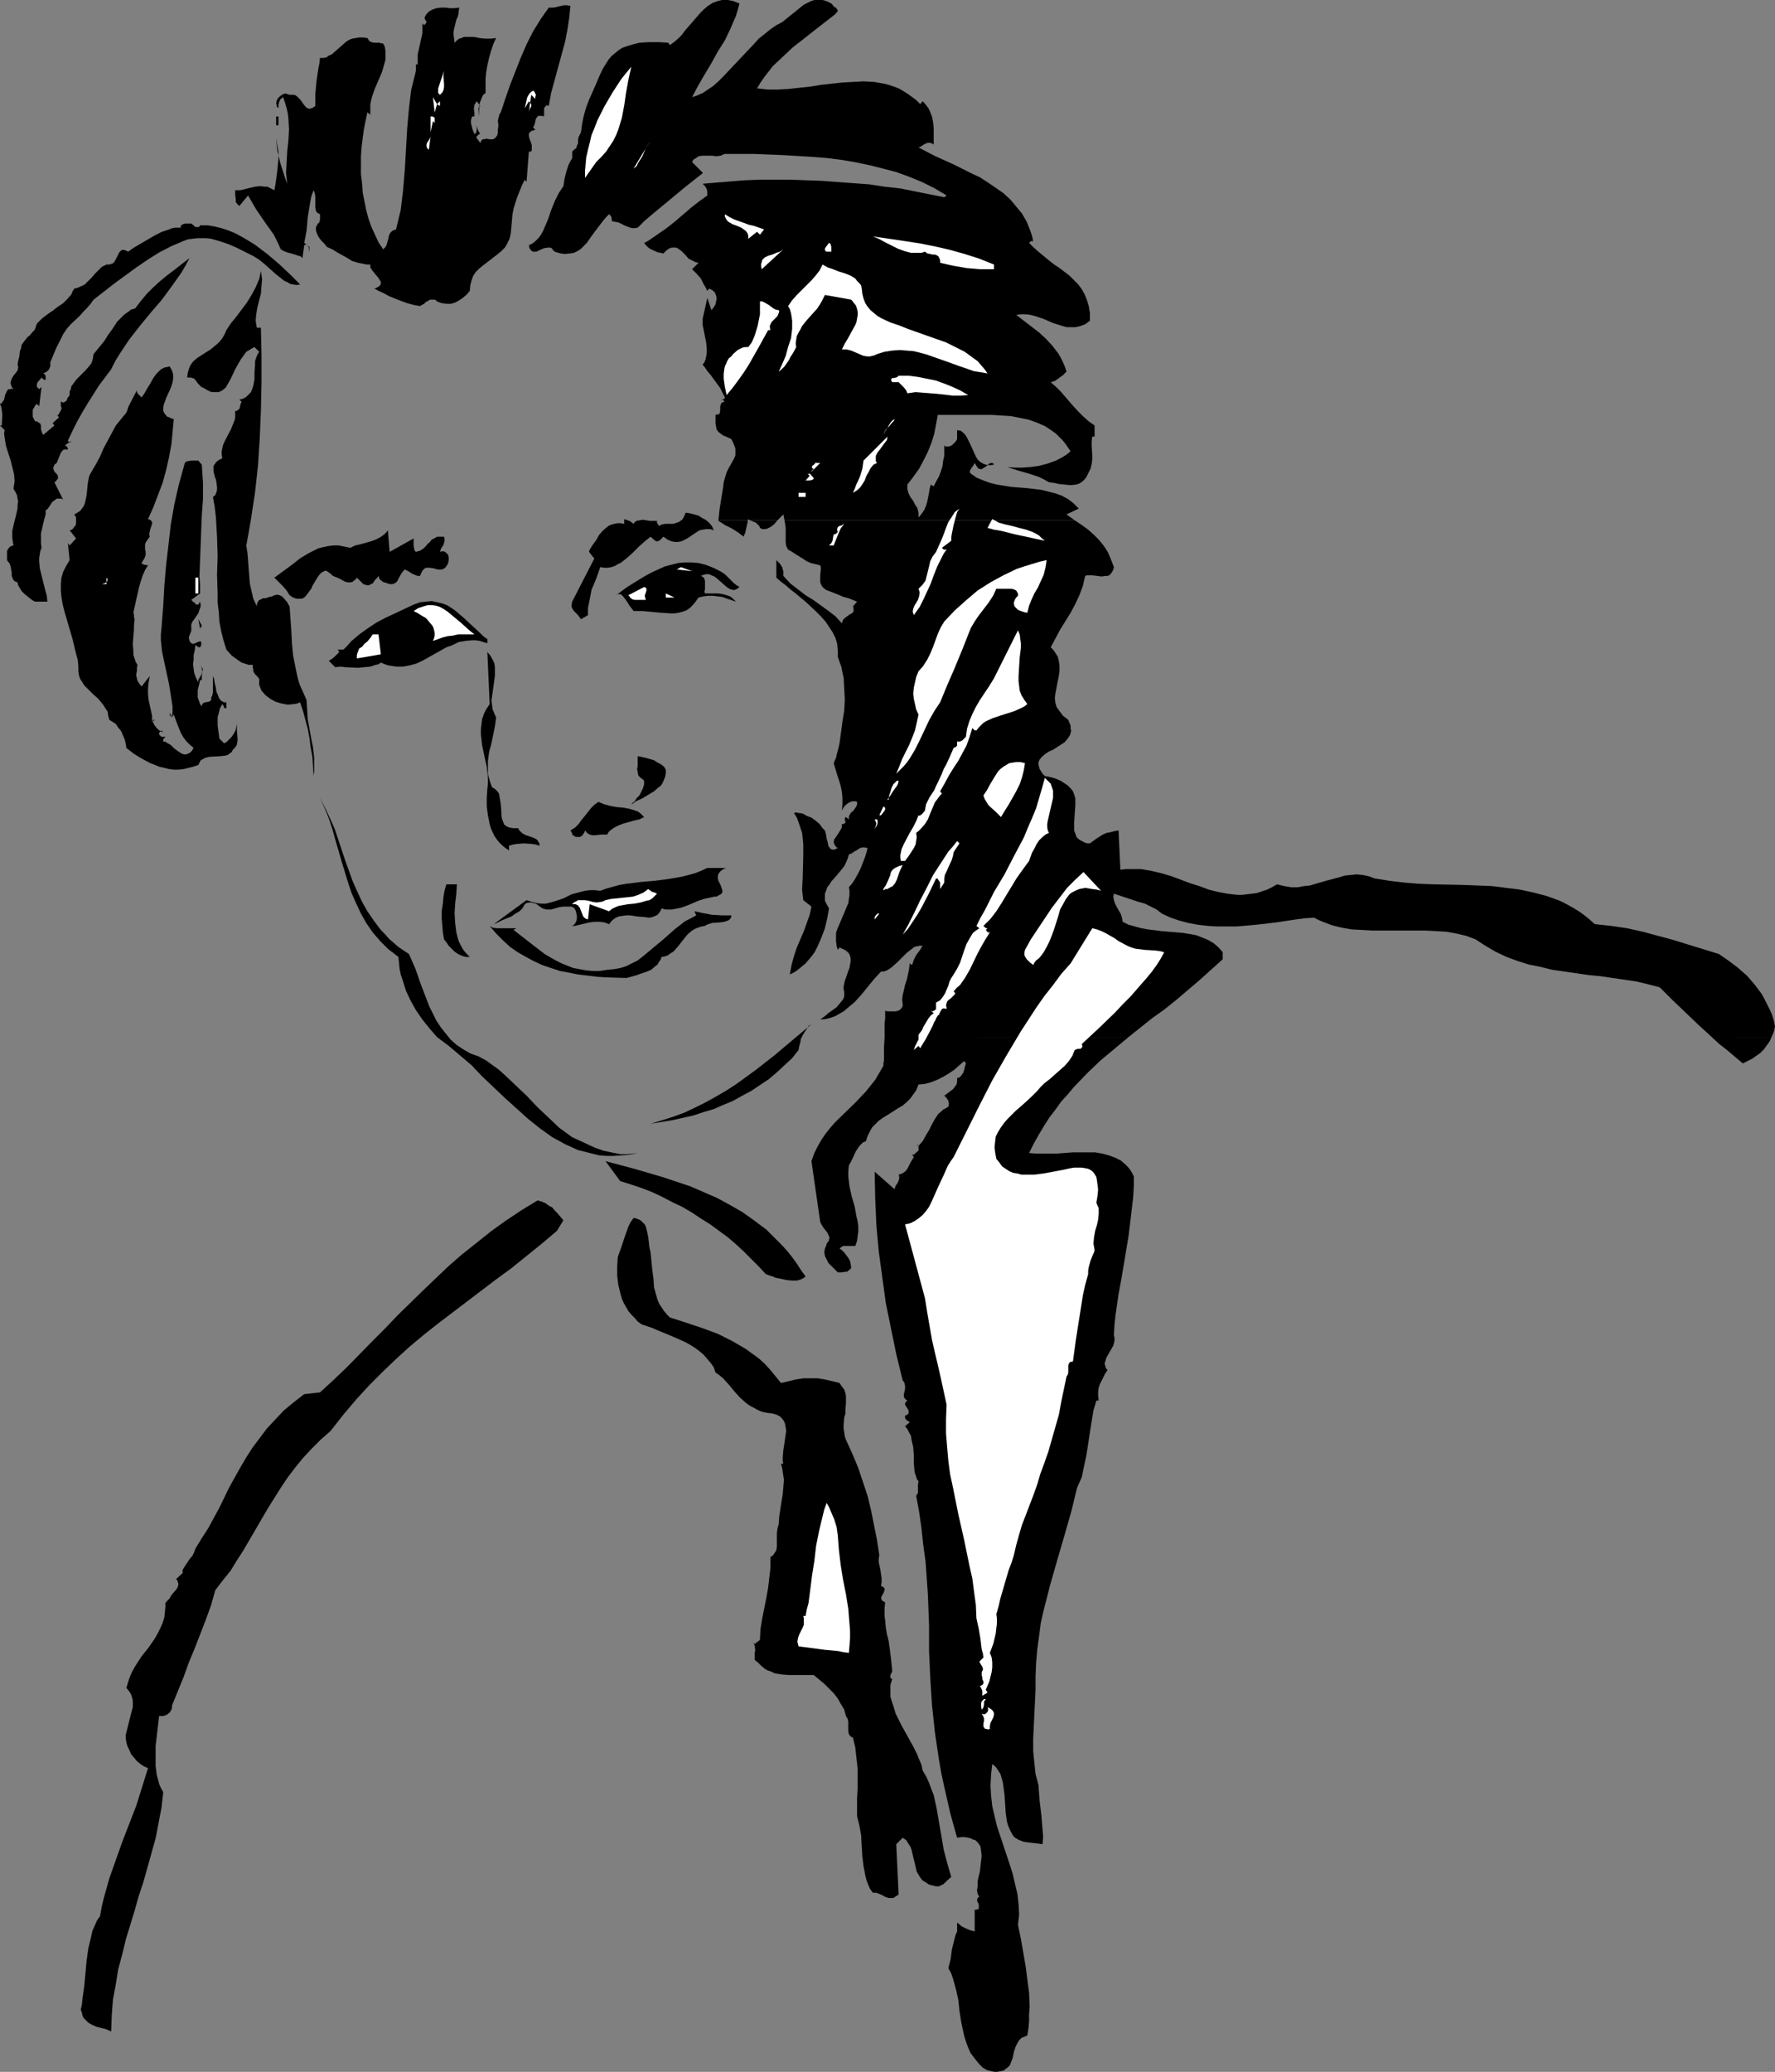 <?xml version="1.0" encoding="UTF-8" standalone="no"?>
<svg
   version="1.0"
   width="129.724mm"
   height="151.351mm"
   id="svg74"
   sodipodi:docname="Face - Male 36.wmf"
   xmlns:inkscape="http://www.inkscape.org/namespaces/inkscape"
   xmlns:sodipodi="http://sodipodi.sourceforge.net/DTD/sodipodi-0.dtd"
   xmlns="http://www.w3.org/2000/svg"
   xmlns:svg="http://www.w3.org/2000/svg">
  <rect width="100%" height="100%" fill="#808080" stroke="none"/>
  <sodipodi:namedview
     id="namedview74"
     pagecolor="#ffffff"
     bordercolor="#000000"
     borderopacity="0.25"
     inkscape:showpageshadow="2"
     inkscape:pageopacity="0.0"
     inkscape:pagecheckerboard="0"
     inkscape:deskcolor="#d1d1d1"
     inkscape:document-units="mm" />
  <defs
     id="defs1">
    <pattern
       id="WMFhbasepattern"
       patternUnits="userSpaceOnUse"
       width="6"
       height="6"
       x="0"
       y="0" />
  </defs>
  <path
     style="fill:#000000;fill-opacity:1;fill-rule:evenodd;stroke:none"
     d="m 311.726,286.341 -3.878,3.232 -3.878,3.232 -3.717,3.555 -3.717,3.878 -1.616,1.939 -1.778,1.939 -1.616,2.262 -1.616,2.101 -1.454,2.262 -1.454,2.424 -1.454,2.585 -1.293,2.585 1.778,0.162 h 1.939 4.04 l 4.202,-0.323 h 4.363 1.939 l 1.939,0.323 1.778,0.485 1.778,0.646 1.616,0.808 1.293,1.131 0.646,0.646 0.646,0.808 0.485,0.808 0.485,0.97 v 2.747 l -0.162,2.909 -0.646,5.494 -0.646,5.333 -1.778,10.665 -0.97,5.333 -0.808,5.494 -0.323,2.909 -0.162,2.909 0.162,0.808 v 0.808 l -0.162,0.646 -0.162,0.646 -0.646,1.131 -0.646,1.131 -0.646,1.131 -0.323,1.131 -0.162,0.485 0.162,0.485 0.162,0.646 0.485,0.646 -0.646,0.97 -0.485,0.97 -0.97,1.939 -0.323,0.97 -0.162,1.131 v 1.131 l 0.162,1.293 h -0.646 l -0.808,2.747 -0.485,2.909 -0.485,3.07 -0.485,3.232 -0.485,3.07 -0.646,3.07 -0.646,3.07 -0.646,1.454 -0.646,1.454 -1.616,6.625 -1.939,6.787 -1.939,6.625 -1.939,6.787 -1.778,6.948 -0.808,3.555 -0.485,3.717 -0.485,3.555 -0.323,3.717 -0.162,3.717 v 3.717 l -0.162,3.393 -0.162,3.393 -0.162,3.393 -0.162,3.393 v 3.393 l 0.323,3.232 0.323,3.07 0.808,3.07 0.162,2.262 0.162,2.101 0.485,4.04 0.323,3.878 0.162,1.939 -0.162,2.101 -1.293,-0.162 -1.293,-0.162 -1.454,-0.162 -1.131,-0.162 -1.293,-0.485 -1.131,-0.646 -0.485,-0.485 -0.323,-0.485 -0.323,-0.646 -0.323,-0.646 -0.485,-1.131 -0.323,-1.131 -0.323,-2.424 -0.162,-2.424 -0.162,-2.424 -0.323,-2.424 -0.162,-1.131 -0.323,-1.131 -0.323,-1.131 -0.646,-0.97 -0.646,-0.97 -0.97,-0.808 -0.162,1.454 -0.162,1.454 -0.162,3.07 0.162,2.747 0.323,2.909 0.646,2.747 0.646,2.747 3.555,10.665 0.808,2.585 0.646,2.747 0.646,2.747 0.323,2.747 0.162,2.909 -0.323,2.909 0.808,3.878 0.646,3.717 0.646,3.717 0.485,3.717 0.485,3.717 0.162,3.878 -0.162,1.939 v 1.939 l -0.162,1.939 -0.323,2.101 -0.808,0.323 -0.808,0.323 -0.485,0.485 -0.485,0.646 -0.323,0.646 -0.323,0.646 -0.485,1.454 -0.323,1.616 -0.485,1.293 -0.323,0.808 -0.485,0.485 -0.646,0.485 -0.646,0.485 -0.808,0.162 -0.97,0.162 h -0.646 l -0.808,-0.162 -0.646,-0.162 -0.646,-0.162 -1.131,-0.646 -0.97,-0.97 -0.808,-0.97 -1.616,-2.101 -0.646,-1.454 -0.485,-1.293 -0.485,-1.454 -0.323,-1.293 -0.646,-3.07 -0.485,-3.07 -0.323,-3.07 -0.646,-2.909 -0.808,-2.909 -0.485,-1.454 -0.808,-1.454 0.646,-2.585 0.323,-2.585 0.646,-2.585 0.323,-1.293 0.485,-1.131 v -2.424 l 0.646,0.485 0.485,0.485 1.293,0.646 1.131,0.485 1.293,0.323 v -5.979 h 0.485 l 0.323,-0.162 h 0.323 v -0.323 -0.485 -0.485 l -0.323,-0.646 -0.162,-0.485 0.162,-0.646 0.162,-0.162 0.323,-0.162 -0.485,-0.808 -0.162,-0.97 0.162,-1.131 v -1.454 l 0.646,-2.747 0.323,-2.909 0.162,-1.293 -0.162,-1.293 -0.162,-1.293 -0.646,-0.97 -0.323,-0.323 -0.485,-0.485 -0.646,-0.162 -0.646,-0.323 -0.646,-0.162 -0.97,-0.162 h -0.97 l -1.131,0.162 -0.97,-3.393 -0.97,-3.555 -0.808,-3.555 -0.808,-3.555 -0.808,-3.717 -0.646,-3.717 -1.131,-7.595 -0.808,-7.595 -0.485,-7.595 -0.323,-7.272 v -7.272 l -0.162,-4.201 -0.162,-4.201 -0.323,-4.525 -0.323,-4.525 -0.646,-4.686 -0.485,-4.525 -0.646,-4.525 -0.808,-4.363 0.162,-0.323 0.323,-0.485 v -1.131 -1.131 l 0.162,-0.97 -0.485,-0.646 -0.162,-0.646 -0.323,-0.808 -0.162,-0.97 -0.162,-1.939 v -0.97 -1.131 l -0.162,-2.262 -0.485,-2.101 -0.162,-1.131 -0.485,-0.808 -0.485,-0.97 -0.646,-0.808 1.293,-1.131 -0.485,-0.323 -0.485,-0.323 -0.323,-0.485 v -0.323 -0.323 l 0.646,-0.323 0.323,-0.323 v -0.485 -0.323 l -0.485,-0.808 -0.485,-0.808 v -0.323 l 0.162,-0.323 0.485,-0.485 -0.323,-0.162 -0.323,-0.323 -0.323,-0.485 v -0.808 l 0.162,-0.646 0.162,-0.808 v -0.808 l -0.162,-0.808 -0.162,-0.323 -0.323,-0.323 -1.778,-7.272 -1.454,-7.11 -1.454,-7.11 -0.97,-7.11 -0.97,-7.11 -0.646,-7.11 -0.323,-7.272 -0.162,-7.595 5.494,4.848 0.323,-0.97 0.646,-0.97 0.323,-0.97 v -0.646 l -0.162,-0.485 0.646,-0.162 0.646,-0.323 0.646,-0.485 0.485,-0.646 0.808,-1.616 0.97,-1.616 -0.485,-0.646 h 0.323 0.162 l 0.323,-0.323 0.97,-0.808 v -1.131 l -0.162,-0.485 -0.323,-0.162 -0.162,-0.162 0.646,0.646 1.131,-1.293 0.808,-1.454 0.97,-1.616 0.808,-1.616 0.808,-1.454 0.97,-1.454 0.646,-0.485 0.646,-0.646 0.646,-0.323 0.808,-0.485 0.162,-0.808 -0.162,-0.808 -0.485,-0.808 -0.646,-0.646 0.485,-0.323 0.646,-0.485 1.293,-0.97 0.485,-0.646 0.485,-0.646 0.162,-0.808 v -0.97 l 0.646,-0.162 0.485,-0.485 0.323,-0.485 0.323,-0.485 0.323,-1.293 0.323,-1.131 -0.485,-0.646 -1.293,1.131 -1.454,1.293 -1.454,0.97 -1.616,0.97 -1.616,0.808 -1.616,0.646 -1.778,0.485 -1.778,0.162 -0.646,1.616 -0.808,1.131 -0.808,1.131 -0.97,0.97 -1.131,0.97 -1.131,0.646 -2.262,1.454 -2.101,1.293 -1.131,0.808 -0.808,0.808 -0.97,0.97 -0.646,1.131 -0.646,1.293 -0.485,1.454 -0.808,0.323 -0.808,0.808 -0.485,0.646 -0.646,0.97 -0.97,2.101 -0.485,0.97 -0.485,0.808 -0.162,1.616 v 1.454 l 0.162,1.454 0.162,1.293 0.646,2.909 0.808,2.747 0.485,2.747 0.323,1.293 0.162,1.293 v 1.454 l -0.162,1.293 -0.162,1.293 -0.485,1.454 h -2.262 -1.131 l -0.485,0.323 -0.485,0.323 0.808,0.646 0.485,0.485 0.97,1.293 0.323,0.485 0.323,0.646 0.162,0.808 0.162,0.97 -0.323,0.485 -0.485,0.323 -0.323,0.323 h -0.485 l -0.97,0.162 h -1.131 l -0.97,-0.97 -0.808,-0.808 -0.808,-0.808 -0.485,-0.97 -0.485,-0.97 -0.162,-0.97 0.162,-1.131 0.323,-0.646 0.162,-0.646 0.323,-0.485 0.323,-0.323 v -0.485 l 0.162,-0.323 -0.323,-0.808 -0.323,-0.646 -1.131,-1.454 -0.485,-0.808 -0.323,-0.646 -2.424,-16.806 0.808,-2.262 0.97,-1.939 1.131,-1.939 1.131,-1.616 1.293,-1.616 1.293,-1.454 5.656,-5.494 2.747,-2.909 1.293,-1.616 1.293,-1.616 1.131,-1.939 1.131,-1.939 v -0.646 l 0.162,-0.808 v -1.131 -1.131 -1.293 l 0.162,-2.909 z"
     id="path1" />
  <path
     style="fill:#000000;fill-opacity:1;fill-rule:evenodd;stroke:none"
     d="m 489.324,286.341 -0.485,1.131 -0.808,1.131 -0.808,1.131 -0.97,0.97 -1.131,0.808 -1.131,0.808 -1.293,0.646 -1.293,0.646 -2.101,-1.778 -2.101,-1.778 -2.262,-1.778 -2.101,-1.939 z"
     id="path2" />
  <path
     style="fill:#000000;fill-opacity:1;fill-rule:evenodd;stroke:none"
     d="m 198.445,143.655 0.323,-3.07 0.485,-3.07 0.485,-2.909 0.162,-1.454 0.323,-1.131 0.485,-1.616 0.646,-1.293 0.646,-1.131 0.646,-1.131 0.485,-1.131 v -0.646 -0.646 -0.646 l -0.323,-0.808 -0.323,-0.808 -0.485,-0.97 -1.454,-0.646 -0.808,-0.323 -0.646,-0.485 -0.646,-0.485 -0.485,-0.646 -0.162,-0.808 -0.162,-0.97 v -2.262 l 0.485,-0.162 h 0.323 l 0.323,-0.162 v -0.162 l 0.162,-0.646 v -1.131 l 0.162,-0.646 0.162,-0.323 0.162,-0.162 0.323,-0.162 0.485,-0.162 -0.646,-0.485 h -0.646 0.323 l 0.646,-0.162 0.323,-0.323 v -0.162 l -0.646,-1.293 -0.646,-1.293 -1.778,-2.424 -0.808,-1.131 -0.97,-1.131 -0.646,-0.97 -0.646,-0.808 0.485,-0.646 0.323,-0.808 0.162,-0.808 0.162,-0.808 v -1.454 l -0.162,-1.616 -0.646,-3.232 -0.323,-1.616 v -1.616 l 1.293,-5.817 1.131,3.393 0.646,-0.808 0.485,-0.808 0.162,-0.808 0.162,-0.808 -0.162,-0.808 -0.323,-0.808 -0.646,-0.646 -0.97,-0.485 -0.485,0.646 -0.485,-0.97 -0.485,-0.808 -0.808,-1.616 -1.131,-1.293 -0.646,-0.646 -0.646,-0.646 1.778,-1.778 -0.808,-0.162 -0.646,-0.323 -0.646,-0.323 -0.646,-0.323 -0.97,-1.131 -0.97,-0.97 -0.485,-0.323 -0.646,-0.485 -0.485,-0.162 h -0.646 -0.485 l -0.808,0.323 -0.646,0.485 -0.808,0.808 -1.616,-0.323 -1.454,-0.646 -0.646,-0.323 -0.646,-0.485 -0.485,-0.485 -0.485,-0.646 0.97,-0.485 0.97,-0.646 2.101,-1.454 2.101,-1.454 2.262,-1.778 2.262,-1.939 2.262,-1.939 2.262,-1.778 2.262,-1.616 v -0.97 l -0.162,-0.808 -0.485,-0.808 -0.646,-0.646 3.717,-0.323 3.878,-0.323 4.04,-0.323 4.202,-0.162 h 4.04 4.363 l 4.363,0.162 4.363,0.162 8.726,0.646 4.363,0.323 4.202,0.646 4.363,0.485 4.04,0.808 4.04,0.808 4.04,0.808 0.646,-0.485 -3.232,-1.939 -3.555,-1.778 -3.555,-1.454 -3.555,-1.293 -3.717,-0.97 -3.878,-0.97 -3.878,-0.808 -3.878,-0.646 -3.878,-0.485 -4.04,-0.323 -8.08,-0.485 -8.08,-0.323 h -7.918 l -0.485,0.162 -0.646,0.323 -1.293,0.162 -1.131,-0.162 h -1.293 -1.293 l -1.131,0.162 -0.485,0.323 -0.485,0.323 -0.485,0.323 -0.323,0.646 2.909,2.909 v 0.162 l -2.262,1.778 -2.262,1.778 -4.686,3.878 -4.686,3.878 -2.101,1.778 -1.939,1.939 -1.131,0.162 -0.97,-0.162 -0.808,-0.323 -0.808,-0.323 -1.616,-0.808 -0.97,-0.162 -0.808,-0.162 -0.162,-1.131 -0.162,-0.323 -0.485,-0.485 -0.808,0.808 -0.808,0.97 -1.616,2.101 -1.454,1.939 -1.454,2.101 -0.808,0.808 -0.808,0.808 -0.97,0.646 -0.97,0.485 -1.131,0.162 -1.293,0.162 -1.293,-0.162 -1.616,-0.485 -0.485,-0.485 -0.323,-0.485 -0.485,-0.162 h -0.485 l -1.131,0.162 -1.131,0.485 -0.97,0.485 h -0.485 -0.485 l -0.323,-0.162 -0.323,-0.323 -0.323,-0.485 -0.162,-0.808 0.97,-0.485 0.808,-0.646 0.808,-0.808 0.646,-0.808 0.646,-1.131 0.485,-1.131 0.97,-2.262 0.808,-2.424 0.97,-2.424 1.131,-2.262 0.646,-0.97 0.646,-0.97 0.323,-2.101 0.485,-1.939 0.646,-1.939 0.97,-1.778 v -1.778 l 0.485,-0.485 0.646,-0.485 0.162,-0.646 0.323,-0.646 v -0.97 l 0.162,-0.808 0.323,-0.646 0.323,-0.646 0.323,-2.424 0.485,-2.262 0.646,-2.262 0.808,-2.101 1.939,-4.363 0.808,-1.939 0.97,-2.101 0.808,-1.293 0.808,-1.293 0.808,-0.97 0.97,-0.808 0.97,-0.808 0.97,-0.646 1.293,-0.485 1.131,-0.323 1.131,-0.323 1.293,-0.323 2.586,-0.162 h 2.747 l 2.586,0.162 0.485,0.646 1.131,-0.808 1.131,-0.97 0.97,-0.97 0.97,-1.293 2.101,-2.424 2.101,-2.424 0.97,-0.97 1.131,-0.97 1.293,-0.808 1.293,-0.485 L 199.414,0 h 1.616 l 0.808,0.162 0.808,0.162 0.808,0.323 0.808,0.323 -0.485,1.778 -0.485,1.616 -1.454,3.393 -1.616,3.393 -1.939,3.07 -1.778,3.232 -1.939,3.232 -1.778,3.07 -1.616,3.07 1.454,-0.485 1.454,-0.646 1.454,-0.97 1.454,-0.97 1.454,-1.293 1.293,-1.293 2.747,-2.909 2.747,-2.909 2.909,-3.07 1.454,-1.616 1.616,-1.293 1.616,-1.293 1.616,-1.131 0.97,-0.485 0.808,-0.485 1.616,-1.293 1.616,-1.293 1.778,-1.454 0.808,-0.646 0.97,-0.485 0.97,-0.485 L 224.947,0 h 1.131 1.131 l 1.131,0.323 1.293,0.646 0.323,0.323 0.323,0.485 0.485,0.323 h 0.162 l 0.162,0.323 0.162,0.162 0.162,0.323 -0.162,0.485 -0.323,0.162 -0.162,0.323 -2.909,2.262 -2.909,2.262 -3.07,2.424 -2.909,2.262 -2.747,2.585 -2.747,2.585 -1.131,1.454 -1.131,1.454 -1.131,1.616 -0.97,1.616 2.909,0.323 h 2.909 l 2.909,-0.162 2.909,-0.323 3.07,-0.323 2.909,-0.485 5.979,-0.646 2.909,-0.162 2.909,-0.162 2.909,0.162 2.747,0.485 1.293,0.323 1.454,0.485 1.293,0.485 1.131,0.646 1.293,0.808 1.131,0.808 1.293,0.97 1.131,1.131 0.646,-0.808 0.646,0.646 0.485,0.646 0.485,0.646 0.323,0.646 0.646,1.616 0.323,1.616 0.162,1.616 v 1.616 1.616 1.293 l -0.485,-0.323 -0.646,-0.162 h -0.485 l -0.485,0.162 -0.646,0.323 -0.485,0.323 -0.485,0.323 -0.485,0.162 4.686,2.424 5.01,2.262 4.848,2.424 2.424,1.131 2.262,1.454 2.101,1.454 2.101,1.454 1.939,1.778 1.616,1.939 1.616,1.939 1.293,2.262 0.97,2.424 0.485,1.454 0.323,1.454 h -0.323 -0.323 l -0.485,0.485 1.293,1.293 1.454,1.293 2.747,2.262 1.454,1.131 1.454,0.97 2.747,2.101 1.293,1.293 1.131,1.131 0.97,1.293 0.808,1.454 0.646,1.616 0.485,1.616 0.323,1.939 v 2.101 l -1.293,0.97 -1.293,0.485 -1.293,0.323 h -1.293 -1.293 l -1.131,-0.323 -2.586,-0.808 -2.586,-1.131 -2.424,-0.808 -1.293,-0.323 -1.293,-0.162 h -1.293 l -1.293,0.162 2.101,1.616 2.101,1.616 2.101,1.616 1.939,1.778 1.778,1.939 1.616,2.101 0.646,1.131 0.646,1.293 0.485,1.131 0.485,1.454 -0.97,0.97 -1.131,0.808 -1.131,0.808 -0.485,0.162 -0.646,0.162 1.454,1.293 1.454,1.454 2.909,3.393 1.616,1.778 1.454,1.454 1.616,1.454 1.616,1.131 v 3.07 h -0.646 l -0.162,1.293 v 1.293 l 0.162,2.585 v 1.131 l -0.162,1.293 -0.323,1.293 -0.646,1.293 -0.485,0.97 -0.485,0.646 -0.485,0.485 -0.646,0.485 -0.646,0.323 -0.646,0.162 -1.454,0.162 -1.616,-0.162 -1.616,-0.162 -1.454,-0.323 -1.293,-0.162 -1.454,-0.808 -1.293,-0.646 -2.909,-0.97 -2.909,-0.808 -2.909,-0.97 1.939,0.162 h 2.101 l 2.424,-0.162 2.262,-0.323 2.424,-0.646 2.262,-0.808 2.101,-1.131 0.97,-0.646 0.97,-0.808 -0.808,-1.131 -0.646,-0.97 -0.808,-0.97 -0.97,-0.97 -0.808,-0.808 -1.131,-0.808 -1.939,-1.293 -2.262,-0.97 -2.262,-0.808 -2.424,-0.485 -2.424,-0.485 -2.586,-0.162 -2.586,-0.162 h -5.333 -2.424 -2.586 -2.424 -2.262 l -0.485,2.585 -0.485,2.585 -0.808,2.585 -0.97,2.424 -1.131,2.262 -1.293,2.424 -1.616,2.262 -1.616,2.101 v 0.646 0.646 l 0.323,1.131 0.485,0.97 0.808,1.131 0.485,0.97 0.646,0.97 0.323,1.293 v 0.485 0.808 l 0.485,-0.485 0.485,-0.646 0.646,-0.97 0.485,-1.131 0.323,-1.131 0.485,-2.424 0.162,-1.131 0.323,-1.131 0.808,0.485 0.646,-1.293 0.808,-1.454 0.485,-1.293 0.485,-1.454 0.162,-1.454 0.323,-1.454 v -1.454 -1.454 l 0.323,0.323 h 0.485 0.323 l 0.646,-0.162 0.485,-0.323 0.485,-0.485 0.485,-0.485 0.323,-0.646 v -2.424 l 0.97,0.162 0.646,0.485 0.646,0.646 0.485,0.808 0.808,1.616 0.808,1.778 0.808,1.778 0.485,0.808 0.646,0.646 0.808,0.485 0.808,0.323 1.131,0.162 1.131,-0.162 -0.162,-0.323 -0.323,-0.162 h -0.323 l -0.485,0.162 -0.485,0.485 -0.646,0.485 -0.808,0.485 -0.323,0.162 -0.323,-0.162 h -0.323 l -0.323,-0.323 -0.323,-0.485 -0.485,-0.808 -0.323,0.646 -0.485,0.646 -0.485,0.808 v 0.485 l 0.162,0.323 1.616,1.131 1.939,0.808 1.778,0.646 1.939,0.485 4.04,0.646 2.101,0.162 2.101,0.162 4.04,0.485 1.939,0.485 1.939,0.485 1.778,0.646 1.778,0.97 1.454,1.131 1.454,1.454 -3.394,1.616 2.262,1.616 h -80.153 l -0.323,-1.616 -0.808,0.808 -0.808,0.808 h -7.595 l -0.485,-0.323 v 0.162 l -0.162,0.162 z"
     id="path3" />
  <path
     style="fill:#000000;fill-opacity:1;fill-rule:evenodd;stroke:none"
     d="m 206.525,143.655 v 0.485 l -0.162,0.646 -0.323,1.454 -0.162,0.808 -0.323,0.646 v 0.323 0.162 l -0.808,-0.485 -0.808,-0.646 -1.778,-1.131 -1.939,-0.97 -0.97,-0.646 -0.808,-0.485 v -0.162 z"
     id="path4" />
  <path
     style="fill:#000000;fill-opacity:1;fill-rule:evenodd;stroke:none"
     d="m 214.766,143.655 -0.97,1.131 -0.646,0.485 -0.485,0.323 -0.646,0.323 -0.646,0.162 h -0.808 l -0.646,-0.323 -0.162,-0.485 -0.323,-0.323 -0.323,-0.323 -0.323,-0.323 -0.808,-0.323 -0.808,-0.323 z"
     id="path5" />
  <path
     style="fill:#000000;fill-opacity:1;fill-rule:evenodd;stroke:none"
     d="m 296.859,143.655 1.939,1.293 1.778,1.293 1.616,1.454 1.454,1.454 1.293,1.616 1.131,1.778 0.808,1.939 0.808,2.101 -0.162,0.646 -0.323,0.646 -0.323,0.485 -0.323,0.323 -0.485,0.323 h -0.646 l -1.131,0.162 -1.293,-0.162 -1.293,-0.162 h -0.97 -0.485 l -0.485,0.162 -0.323,1.293 -0.323,1.454 -0.97,2.585 -1.131,2.424 -1.293,2.424 -2.909,4.686 -1.293,2.424 -1.293,2.424 0.646,0.646 0.485,0.646 0.808,1.293 0.323,1.293 0.162,1.293 v 1.293 l -0.162,1.293 -0.485,2.424 -0.485,2.585 -0.162,1.293 0.162,1.293 0.323,1.131 0.808,1.131 0.485,0.646 0.485,0.646 0.646,0.485 0.808,0.646 0.323,0.808 0.323,0.808 v 0.808 l 0.162,0.646 -0.162,0.485 -0.162,0.646 -0.646,0.97 -0.808,0.97 -0.97,0.646 -2.262,1.454 -1.131,0.485 -0.97,0.646 -0.97,0.808 -0.646,0.808 -0.162,0.323 -0.162,0.485 v 0.485 l 0.162,0.646 0.162,0.646 0.323,0.485 0.485,0.808 0.646,0.646 0.97,0.162 1.293,0.323 0.97,0.323 1.131,0.485 0.97,0.646 0.97,0.646 0.808,0.808 0.646,0.808 0.323,0.808 0.323,1.131 v 0.97 1.131 l -0.162,2.262 -0.162,2.424 v 0.97 1.131 l 0.323,0.808 0.323,0.97 0.646,0.646 0.808,0.485 0.97,0.485 0.646,0.162 h 0.646 l 1.778,-1.293 1.778,-1.131 1.131,-0.485 0.97,-0.162 1.131,-0.323 1.131,-0.162 0.485,10.827 1.454,-0.162 h 1.454 2.909 l 2.747,0.485 2.747,0.646 2.747,0.808 2.586,0.97 2.586,0.97 2.586,0.808 2.586,0.97 2.586,0.646 2.586,0.485 2.747,0.323 h 1.293 l 1.293,-0.162 1.454,-0.162 1.293,-0.162 1.454,-0.485 1.454,-0.485 1.293,-0.646 1.454,-0.808 1.939,0.485 1.939,0.323 h 1.778 l 1.778,-0.323 1.616,-0.162 1.616,-0.485 3.394,-0.97 3.07,-0.808 1.616,-0.485 1.616,-0.162 1.616,-0.162 1.616,0.162 1.616,0.323 1.778,0.646 4.04,0.646 4.04,0.485 4.04,0.323 4.04,0.162 8.08,0.162 4.202,0.162 3.878,0.162 3.878,0.485 3.878,0.485 3.717,0.808 3.717,0.97 1.778,0.646 1.778,0.646 1.616,0.808 1.778,0.97 1.616,0.97 1.616,1.131 1.616,1.293 1.454,1.293 4.525,0.485 4.363,0.646 4.363,0.97 4.202,1.131 4.202,1.131 4.202,1.293 8.403,2.585 2.586,1.778 2.586,1.939 2.586,2.262 2.101,2.424 1.939,2.585 0.808,1.454 1.454,2.909 0.646,1.454 0.485,1.616 0.323,1.616 -0.323,1.454 -0.646,1.454 h -16.483 l -3.717,-3.393 -3.717,-3.555 -3.555,-3.393 -3.394,-3.393 -3.07,-0.808 -3.394,-0.808 -3.232,-0.485 -3.394,-0.485 -3.232,-0.485 -3.394,-0.323 -6.626,-0.97 -3.394,-0.485 -3.232,-0.808 -3.232,-0.646 -3.07,-0.97 -3.07,-1.131 -3.07,-1.454 -2.747,-1.616 -2.747,-1.778 -2.586,-0.97 -2.747,-0.646 -2.747,-0.485 -2.747,-0.162 -2.909,-0.162 h -2.909 -5.979 -5.818 l -2.909,-0.162 -2.909,-0.162 -2.747,-0.485 -2.586,-0.646 -2.586,-0.97 -1.131,-0.485 -1.293,-0.646 -2.586,0.162 -2.424,0.323 -5.333,0.808 -5.494,0.646 -5.494,0.485 h -2.747 -2.747 l -2.586,-0.162 -2.747,-0.323 -2.586,-0.485 -2.424,-0.646 -2.424,-0.808 -2.424,-1.131 -1.454,-1.131 -1.616,-0.808 -1.616,-0.808 -1.778,-0.485 -3.394,-1.131 -3.394,-1.131 -0.162,0.808 0.162,0.97 0.323,0.97 0.485,0.97 1.131,1.939 0.323,1.131 0.162,0.97 1.616,0.808 1.778,0.485 1.778,0.485 1.778,0.323 3.878,0.485 3.878,0.323 1.939,0.162 1.939,0.323 1.778,0.323 1.616,0.646 1.616,0.646 1.616,0.97 1.293,1.131 1.131,1.293 v 1.939 l -3.232,2.909 -3.232,2.909 -3.232,2.747 -3.232,2.747 -3.232,2.585 -3.394,2.424 -3.232,2.585 -3.232,2.585 h -67.387 v -2.747 -1.131 l 0.162,-1.131 v -0.97 -0.646 -0.646 l 0.646,0.162 h 0.646 1.616 l 0.646,-0.162 0.646,-0.323 0.485,-0.646 0.162,-0.323 v -0.485 l -0.162,-1.293 0.162,-1.293 0.323,-1.293 0.323,-1.454 0.485,-1.454 0.323,-1.454 0.323,-1.616 0.162,-1.454 0.646,0.485 0.485,-1.454 0.646,-1.293 0.97,-1.293 0.808,-1.293 h -0.808 l -0.808,0.162 -0.646,0.162 -0.646,0.485 -1.454,1.131 -1.293,1.293 -1.293,1.293 -1.454,1.293 -0.646,0.485 -0.808,0.485 -0.808,0.323 h -0.808 l -1.939,2.101 -3.555,4.363 -1.778,1.939 -2.101,1.778 -0.97,0.808 -1.131,0.646 -1.131,0.646 -1.293,0.485 -1.293,0.323 -1.616,0.162 1.131,-0.808 1.131,-0.97 2.262,-1.616 0.808,-0.97 0.808,-0.97 0.323,-0.485 0.162,-0.646 v -0.646 -0.646 l -0.162,-0.646 v -0.646 l 0.162,-0.808 0.162,-0.808 0.646,-1.778 0.323,-0.97 0.323,-0.808 0.162,-0.97 0.162,-0.808 v -0.808 l -0.162,-0.808 -0.323,-0.646 -0.646,-0.646 -0.808,-0.485 -1.131,-0.485 -0.485,0.646 -0.323,-1.131 -0.162,-1.293 v -1.131 -1.131 l 0.323,-0.97 0.485,-1.131 1.778,-4.201 0.808,-1.939 0.162,-1.131 0.162,-1.131 v -1.131 l -0.162,-0.97 0.97,-1.131 0.808,-1.293 0.808,-1.454 0.646,-1.293 1.131,-2.909 0.485,-1.454 0.323,-1.293 -0.808,-0.162 h -0.646 l -0.646,0.162 -0.485,0.323 -0.485,0.323 -0.646,0.323 -0.646,0.485 -0.808,0.323 -0.323,1.131 -0.485,1.131 -0.485,0.97 -0.646,0.808 -1.454,1.778 -1.454,1.616 -0.485,0.808 -0.646,0.808 -0.323,0.97 -0.323,0.808 v 0.97 0.97 l 0.485,0.97 0.646,1.131 -0.485,2.747 -0.646,2.747 -0.97,2.585 -1.131,2.585 -0.646,1.293 -0.808,1.131 -0.808,0.97 -0.97,1.131 -0.97,0.808 -0.97,0.808 -1.131,0.808 -1.293,0.646 0.485,-2.585 0.646,-2.424 0.808,-2.424 0.97,-2.262 0.97,-2.262 0.808,-2.262 0.808,-2.262 0.485,-2.262 -2.262,-1.778 -0.162,-1.454 -0.162,-1.454 0.162,-3.07 0.162,-6.302 v -3.232 l -0.162,-1.616 -0.162,-1.454 -0.485,-1.454 -0.485,-1.454 -0.485,-1.293 -0.808,-1.293 h 0.162 l 0.323,-0.162 0.808,0.162 1.131,0.162 1.131,0.646 1.293,0.485 1.131,0.808 1.131,0.97 0.808,1.131 0.323,0.323 0.323,0.323 0.323,1.131 0.162,1.131 0.323,1.131 0.162,0.97 0.323,0.323 0.162,0.323 0.323,0.162 0.485,0.162 0.646,-0.162 0.646,-0.323 -0.485,-0.323 -0.323,-0.485 -0.162,-0.323 -0.162,-0.485 0.162,-0.808 0.485,-0.646 0.646,-0.97 0.485,-0.808 0.485,-0.808 v -0.485 -0.485 h 0.485 l 0.162,-0.162 0.323,-0.162 v -0.162 -0.323 l -0.162,-0.323 v -0.162 -0.323 l 0.323,-0.323 0.808,0.646 v -0.808 l 0.323,-0.646 0.323,-0.485 0.485,-0.323 0.808,-1.131 0.323,-0.646 v -0.808 l -0.485,-0.162 h -0.646 l -0.646,0.162 -0.646,0.323 -0.646,0.485 -0.485,0.485 -0.323,0.485 -0.323,0.646 0.162,-1.778 v -1.778 l -0.162,-1.616 -0.323,-1.616 -0.485,-1.616 -0.485,-1.454 -0.97,-3.232 0.162,-0.323 0.162,-0.485 0.323,-0.646 0.162,-0.808 0.485,-1.778 0.323,-1.454 0.808,-5.979 0.485,-3.07 0.162,-3.07 -0.162,-3.07 -0.162,-2.909 -0.323,-1.454 -0.323,-1.616 -0.485,-1.293 -0.485,-1.454 v -1.778 l -0.162,-1.778 -0.485,-1.616 -0.808,-1.616 -0.97,-1.454 -0.97,-1.454 -1.293,-1.454 -1.293,-1.293 -2.747,-2.585 -2.909,-2.424 -1.454,-1.131 -1.293,-1.131 -1.293,-0.97 -1.293,-1.131 v -4.848 l 0.97,0.97 0.646,0.97 0.162,0.646 0.162,0.485 v 0.646 0.646 l 1.939,2.101 2.101,1.616 2.101,1.616 2.101,1.293 4.04,2.909 2.101,1.616 1.778,1.939 0.162,-0.485 0.162,-0.485 0.485,-0.485 0.646,-0.485 0.646,-0.485 0.646,-0.323 0.485,-0.485 v -0.323 -0.323 -0.323 l -0.162,-0.485 1.131,-1.293 -2.424,-0.97 -1.293,-0.323 -1.131,-0.485 -2.424,-0.97 -1.293,-0.485 -0.97,-0.808 -0.485,-0.808 -0.162,-0.646 v -1.778 l 0.162,-1.616 v -0.646 l -0.162,-0.485 -1.293,-0.323 -1.293,-0.323 -1.131,-0.485 -0.97,-0.646 -2.101,-1.293 -0.97,-0.646 -1.131,-0.646 -0.485,-0.97 -0.162,-0.97 v -1.939 -2.101 l -0.162,-1.131 -0.162,-0.97 z"
     id="path6" />
  <path
     style="fill:#000000;fill-opacity:1;fill-rule:evenodd;stroke:none"
     d="m 157.56,1.616 -0.162,1.616 -0.162,1.616 -0.485,3.232 -0.646,3.393 -0.97,3.555 -1.939,7.11 -0.97,3.555 -0.646,3.555 -0.323,-0.162 h -0.323 l -0.323,0.323 -0.323,0.485 v 0.323 0.162 1.778 l -0.485,-0.162 h -0.485 -0.323 -0.323 l -0.323,0.323 -0.323,0.485 -0.162,0.646 v 0.323 l -0.162,0.323 -0.162,0.646 -0.323,0.323 0.646,0.808 -0.646,0.162 -0.485,0.162 -0.323,0.323 -0.323,0.323 v 0.323 0.323 l 0.162,0.808 0.323,0.808 0.323,0.97 v 0.808 0.485 l -0.162,0.485 h -0.646 l -0.646,8.403 -0.485,-0.646 -0.808,1.616 -0.646,1.616 -0.646,1.616 -0.485,1.454 -0.485,1.616 -0.323,1.616 -0.162,1.778 -0.162,1.939 -0.162,1.616 -0.323,1.454 -0.646,1.293 -0.646,1.131 -0.97,0.97 -0.97,0.808 -2.101,1.616 -2.101,1.616 -0.97,0.808 -0.97,0.97 -0.646,0.97 -0.485,1.293 -0.323,1.293 -0.162,1.616 -0.808,0.97 -1.131,0.97 -0.97,0.646 -1.131,0.646 -1.131,0.323 h -1.293 l -1.293,-0.162 -1.293,-0.485 -0.323,-0.323 -0.323,-0.162 h -0.485 -0.808 l -0.485,0.323 -0.646,0.323 -0.485,0.485 -0.646,0.323 -0.485,0.323 -1.778,-0.323 -1.778,-0.485 -1.778,-0.646 -1.616,-0.646 -1.616,-0.646 -1.454,-0.808 -1.454,-0.646 -1.131,-0.646 0.808,-0.323 0.485,-0.323 0.323,-0.323 0.162,-0.323 v -0.485 l -0.162,-0.323 -0.485,-0.808 -1.616,-1.939 -0.646,-0.97 V 73.524 73.04 h -0.97 l -0.808,-0.162 L 98.899,72.555 97.283,72.07 95.99,71.262 93.081,69.646 91.789,68.838 90.334,68.192 89.526,67.222 88.88,66.576 88.234,65.768 l -0.485,-0.808 -0.323,-0.808 -0.162,-0.646 v -0.808 l 0.323,-0.485 0.162,-0.485 0.323,-0.162 0.162,-0.323 0.162,-0.646 V 59.951 59.143 l -0.323,-0.162 -0.323,-0.162 -0.323,-0.323 -0.162,-0.323 -0.162,-0.97 v -2.909 l -0.162,-0.97 -0.323,-0.808 -0.646,1.778 -0.323,1.778 -0.646,3.878 -0.162,1.939 -0.162,1.778 -0.323,1.778 -0.323,1.616 1.454,1.131 v 0.646 l -0.162,0.162 v 0.323 h 0.162 v 0 l -0.162,-0.485 v -0.485 l -0.323,-0.485 -0.162,-0.162 -0.162,-0.162 h -0.323 l -0.323,0.162 -0.485,3.555 -0.485,-0.485 -0.646,-0.162 -1.454,-0.485 -1.778,-0.485 -0.808,-0.323 -0.808,-0.485 -0.97,-2.101 -0.97,-1.939 -2.424,-3.393 -2.424,-3.555 -1.131,-1.939 -1.131,-1.939 -2.424,2.909 -0.323,-0.323 -0.323,-0.323 -0.323,-0.485 v -0.646 l -0.162,-1.293 v -1.293 h 1.454 l 1.293,-0.323 1.293,-0.323 1.454,-0.323 1.454,-0.162 1.293,0.162 h 0.646 l 0.646,0.323 0.646,0.323 0.646,0.323 0.323,-1.778 0.485,-3.555 0.162,-1.778 0.162,-1.616 v -1.778 l -0.323,-1.939 -0.323,-1.939 0.162,1.778 0.162,1.616 0.808,3.393 0.97,3.07 0.485,1.454 0.485,1.293 -0.162,-1.454 -0.162,-1.616 0.162,-2.909 0.162,-3.07 0.323,-2.909 0.162,-3.07 -0.162,-2.909 -0.162,-1.454 -0.323,-1.454 -0.485,-1.616 -0.485,-1.454 -0.808,0.646 -0.323,0.808 -0.162,0.646 v 0.97 l -0.323,-0.323 -0.162,-0.162 v -0.485 l -0.162,-0.323 0.162,-0.808 0.323,-0.646 0.646,-0.646 0.808,-0.485 0.323,-0.162 h 0.485 l 0.485,0.162 0.485,0.162 h 0.646 0.646 l 0.646,0.323 0.323,0.323 0.808,0.808 0.646,0.97 0.646,0.808 0.323,0.323 0.323,0.162 0.485,0.162 0.485,-0.162 0.485,-0.162 0.646,-0.485 v -1.616 -1.616 l 0.323,-3.555 0.485,-3.393 0.323,-1.616 0.162,-1.454 h 0.97 l 0.808,-0.162 0.646,-0.485 0.808,-0.323 1.293,-1.131 1.454,-1.293 1.293,-1.131 0.808,-0.485 0.808,-0.323 0.97,-0.162 0.97,-0.162 h 1.131 l 1.131,0.162 0.323,0.485 0.162,0.323 0.646,0.323 0.646,0.162 h 0.808 0.646 l 0.646,0.162 h 0.323 l 0.323,0.323 0.162,0.323 0.162,0.485 0.162,1.131 v 1.131 1.131 l -0.323,1.131 -0.646,2.262 -0.97,2.262 -0.97,2.262 -0.808,2.262 -0.323,1.293 -0.162,1.131 v 1.293 1.293 l -0.808,-0.646 -0.485,2.262 -0.485,2.424 -0.323,2.424 -0.323,2.585 -0.162,2.424 v 2.585 2.424 l 0.323,2.585 0.162,2.424 0.485,2.424 0.485,2.424 0.646,2.424 0.808,2.262 0.97,2.101 0.97,2.101 1.293,1.939 0.646,-0.646 0.323,-0.646 0.485,-1.778 0.162,-0.808 0.323,-0.646 0.646,-0.646 0.485,-0.162 0.485,-0.162 0.646,-2.747 0.646,-2.585 0.323,-2.747 0.323,-2.747 0.485,-5.656 0.646,-11.311 0.485,-5.494 0.323,-2.747 0.323,-2.585 0.646,-2.585 0.646,-2.585 v -1.778 h 0.485 v -1.454 -1.293 l 0.323,-1.454 0.323,-1.454 0.646,-2.909 V 7.756 6.464 l 0.485,0.485 0.323,-0.323 0.162,-0.162 0.162,-0.323 V 5.979 l -0.323,-0.485 -0.162,-0.323 V 4.848 l 0.162,-0.485 0.162,-0.162 0.162,-0.323 0.485,-0.485 0.323,-0.323 0.97,-0.485 0.97,-0.323 1.293,-0.162 h 1.293 l 1.131,0.162 h 1.293 l 1.293,-0.162 -0.162,1.131 -0.162,1.131 -0.485,1.131 -0.323,1.293 -0.323,1.293 -0.162,1.131 0.162,1.293 0.162,1.293 0.646,-0.646 0.646,-0.485 0.646,-0.162 0.646,-0.323 h 1.454 1.293 l 1.616,0.323 1.454,0.162 h 1.616 l 1.454,-0.162 -0.808,1.778 -0.646,1.939 -0.485,1.778 -0.485,2.101 -0.323,1.939 -0.162,1.778 v 2.101 1.778 l -0.646,0.485 -0.323,0.646 -0.323,0.808 -0.323,0.808 -0.162,1.939 -0.162,1.778 v -1.131 -0.485 -0.808 l 0.323,-0.323 0.162,-0.162 -0.97,-1.293 -0.323,0.485 -0.323,0.485 -0.162,1.131 0.162,0.97 v 0.646 0.485 h -0.646 l -0.162,0.485 -0.162,0.646 v 0.646 l 0.162,0.646 0.323,1.293 0.485,1.131 0.323,-0.162 0.162,-0.323 0.162,-0.646 v -0.323 -0.97 l 0.162,0.808 0.162,0.485 0.323,0.646 0.323,0.485 h -0.162 l -0.323,0.162 -0.485,0.485 -0.162,0.323 0.162,0.162 0.323,0.485 0.162,0.162 0.162,0.323 0.323,0.323 0.162,-0.323 0.162,-0.323 0.323,-0.323 h 0.323 l 0.808,-0.162 0.808,0.162 h 0.808 l 0.485,-0.162 0.162,-0.162 0.323,-0.323 0.323,-0.485 0.162,-0.646 v -0.808 l 0.162,-1.293 -0.162,-1.293 0.323,-1.293 0.162,-0.485 0.323,-0.485 -0.808,-0.646 0.808,0.646 1.293,-3.878 1.293,-3.717 1.454,-3.717 1.454,-3.717 1.616,-3.717 1.778,-3.555 2.101,-3.393 2.262,-3.232 h 0.646 0.808 l 1.293,-0.323 1.454,-0.323 h 0.808 z"
     id="path7" />
  <path
     style="fill:#ffffff;fill-opacity:1;fill-rule:evenodd;stroke:none"
     d="m 164.67,44.761 -3.07,4.363 v -1.939 l 0.162,-1.939 0.162,-1.778 0.485,-2.101 0.485,-1.939 0.485,-2.101 0.808,-1.939 0.808,-2.101 0.97,-1.939 0.97,-1.939 2.262,-3.878 2.424,-3.717 2.747,-3.393 -0.808,3.717 -0.646,3.555 -0.485,3.393 -0.646,3.393 -0.485,1.616 -0.485,1.616 -0.646,1.616 -0.808,1.616 -0.97,1.454 -0.97,1.454 -1.293,1.454 z"
     id="path8" />
  <path
     style="fill:#ffffff;fill-opacity:1;fill-rule:evenodd;stroke:none"
     d="m 121.523,26.178 -0.162,-0.162 -0.323,-0.323 v -0.485 -0.808 l 0.323,-0.97 0.646,-1.939 0.323,-0.97 0.323,-0.97 -0.162,0.97 v 0.808 l 0.162,1.778 v 0.97 l -0.162,0.808 -0.323,0.646 z"
     id="path9" />
  <path
     style="fill:#ffffff;fill-opacity:1;fill-rule:evenodd;stroke:none"
     d="m 147.864,27.309 -1.131,-1.131 -0.646,4.848 V 30.703 l 0.162,-0.323 0.162,-0.485 0.323,-0.485 v -0.323 -0.323 l -0.646,-0.808 -1.131,1.939 0.323,-1.454 0.323,-1.454 0.323,-0.646 0.323,-0.485 0.485,-0.485 0.485,-0.323 0.323,0.162 0.162,0.323 0.323,0.646 -0.162,0.646 z"
     id="path10" />
  <path
     style="fill:#ffffff;fill-opacity:1;fill-rule:evenodd;stroke:none"
     d="m 121.523,27.955 v 1.293 l -0.808,-0.485 -0.646,2.262 -0.485,-4.201 1.131,1.939 z"
     id="path11" />
  <path
     style="fill:#000000;fill-opacity:1;fill-rule:evenodd;stroke:none"
     d="m 76.275,32.157 h 0.646 v 2.424 h -0.646 z"
     id="path12" />
  <path
     style="fill:#ffffff;fill-opacity:1;fill-rule:evenodd;stroke:none"
     d="m 120.069,32.803 v 1.131 l -0.485,-0.485 -0.646,3.07 v -4.363 h 0.485 l 0.323,0.162 0.323,0.162 z"
     id="path13" />
  <path
     style="fill:#ffffff;fill-opacity:1;fill-rule:evenodd;stroke:none"
     d="m 224.139,33.934 11.474,1.939 z"
     id="path14" />
  <path
     style="fill:#ffffff;fill-opacity:1;fill-rule:evenodd;stroke:none"
     d="m 237.39,36.52 h 2.909 z"
     id="path15" />
  <path
     style="fill:#ffffff;fill-opacity:1;fill-rule:evenodd;stroke:none"
     d="m 118.453,41.368 -0.485,-0.485 -0.162,-0.485 v -0.485 l 0.162,-0.485 0.646,-0.97 0.162,-0.323 0.162,-0.485 z"
     id="path16" />
  <path
     style="fill:#ffffff;fill-opacity:1;fill-rule:evenodd;stroke:none"
     d="m 175.013,46.539 4.686,-7.756 -0.646,1.131 -0.646,0.97 -0.485,1.131 -0.485,1.131 -1.131,1.778 -0.485,0.97 z"
     id="path17" />
  <path
     style="fill:#ffffff;fill-opacity:1;fill-rule:evenodd;stroke:none"
     d="m 211.049,63.344 -1.131,1.454 -0.808,-0.808 -2.424,1.939 v -0.808 l -0.162,-0.646 -0.323,-0.485 -0.323,-0.323 -1.131,-0.808 -1.131,-0.485 -1.293,-0.485 -1.131,-0.646 -0.323,-0.323 -0.323,-0.485 -0.323,-0.646 V 59.143 l 1.293,0.808 1.293,0.646 2.747,0.97 1.293,0.485 1.454,0.323 z"
     id="path18" />
  <path
     style="fill:#000000;fill-opacity:1;fill-rule:evenodd;stroke:none"
     d="m 55.267,62.213 h 2.101 l 1.939,0.323 1.939,0.485 1.939,0.646 1.939,0.808 1.778,0.97 1.939,1.131 1.778,1.131 3.394,2.585 3.232,2.747 2.909,2.747 2.747,2.747 -0.97,0.162 -0.97,-0.162 -0.808,-0.162 -0.808,-0.485 -0.808,-0.323 -0.808,-0.646 -1.616,-1.293 -3.07,-2.747 -1.616,-1.293 -0.808,-0.485 -0.808,-0.485 -4.525,-2.262 -2.262,-0.97 -2.424,-0.808 -2.262,-0.646 -1.293,-0.162 h -1.293 -1.293 l -1.293,0.162 -1.293,0.162 -1.293,0.485 -3.394,1.454 -3.394,1.778 -3.07,1.939 -3.07,2.101 -5.979,4.363 -5.818,4.525 -0.808,1.131 -0.97,1.131 -0.97,0.97 -1.131,1.293 -2.424,2.262 -1.131,1.293 -0.97,1.454 -0.97,1.939 -0.97,1.939 -0.808,1.939 -0.808,1.939 v 0.646 0.485 l -0.162,0.323 -0.162,0.485 -0.646,0.646 -0.97,0.485 0.485,0.323 0.162,0.485 v 0.97 h -0.323 l -0.323,-0.162 -0.485,-0.485 -0.485,0.646 -0.485,0.485 -0.323,0.646 v 0.323 0.485 l 0.646,0.646 0.646,-0.646 -0.646,5.333 -0.646,-0.646 -0.485,0.485 -0.323,0.646 -0.323,0.485 v 0.646 0.646 0.646 l 0.323,0.646 0.323,0.646 h 0.323 l 0.323,-0.162 0.485,-0.485 -0.646,0.646 0.485,0.323 0.485,0.323 0.162,0.485 v 0.485 0.485 l 0.162,0.646 0.162,0.485 0.323,0.485 3.07,-2.585 -0.485,-0.646 1.778,-1.616 -0.646,-0.646 v 0.162 0 h 0.323 l 0.162,-0.323 0.323,-0.485 0.485,-0.97 v -0.485 l -0.162,-0.323 v -1.293 l 0.646,0.323 0.323,-0.162 0.323,-0.162 0.323,-0.323 0.162,-0.485 0.162,-0.323 0.323,-0.323 0.162,-0.323 v -0.97 l 0.323,-0.646 0.162,-0.808 0.485,-0.646 0.97,-1.293 1.131,-1.131 1.293,-1.293 1.131,-1.293 0.485,-0.646 0.323,-0.808 0.162,-0.808 0.162,-0.97 1.454,-1.778 1.454,-1.778 1.131,-1.778 1.293,-1.778 1.131,-1.778 1.454,-1.454 0.646,-0.646 0.97,-0.646 0.808,-0.646 1.131,-0.323 1.616,-2.101 1.616,-1.939 1.778,-1.778 1.778,-1.616 1.939,-1.616 1.939,-1.454 2.262,-1.778 2.101,-1.616 -1.131,2.101 -1.131,1.939 -2.747,3.878 -2.747,3.717 -3.07,3.555 -2.909,3.555 -2.909,3.717 -2.586,3.878 -1.293,2.101 -1.131,2.262 -3.394,4.525 -3.07,4.848 -1.454,2.424 -1.454,2.585 -1.293,2.585 -1.293,2.747 0.485,0.646 0.485,-0.646 -1.778,1.293 0.323,0.162 0.323,0.323 0.162,0.323 v 0.323 h -0.485 -0.323 -0.323 l -0.162,0.162 -0.485,0.485 -0.323,0.646 -0.646,1.616 -0.323,0.808 -0.646,0.485 -0.162,0.485 -0.162,0.323 0.162,0.808 0.323,0.485 0.485,0.485 0.323,0.485 v 0.485 0.323 l -0.323,0.323 -0.162,0.323 -0.485,0.323 2.424,4.848 -0.485,-0.323 h -0.485 -0.485 -0.323 l -0.646,0.485 -0.646,0.485 -0.808,1.293 -0.485,0.646 -0.485,0.323 v 1.131 l -0.323,1.131 -0.323,1.293 -0.323,1.454 -0.323,1.293 v 1.454 1.293 l 0.162,1.293 -0.323,0.808 -0.162,0.97 -0.162,0.97 v 0.97 l 0.162,1.939 0.485,1.939 0.485,1.939 0.485,1.939 0.485,1.778 0.162,1.616 H 9.696 L 9.05,165.794 8.403,165.309 7.595,164.662 6.787,164.016 5.979,163.208 5.494,162.4 5.01,161.592 4.848,160.784 4.363,160.623 4.04,160.461 3.717,160.138 3.555,159.815 3.232,159.007 v -0.808 l -0.323,-1.939 -0.323,-0.808 -0.323,-0.323 -0.323,-0.485 v -1.293 -1.293 l 0.323,-0.485 0.323,-0.485 0.485,-0.323 0.646,-0.162 -0.162,-0.97 -0.162,-1.131 v -0.97 -0.97 l 0.485,-2.101 0.485,-1.939 0.485,-2.101 v -0.97 l 0.162,-0.97 -0.162,-0.808 -0.162,-0.97 -0.485,-0.97 -0.485,-0.808 0.162,-0.97 0.162,-1.131 -0.162,-1.939 -0.485,-1.939 -0.485,-1.939 -0.646,-1.939 -0.646,-2.101 -0.323,-2.101 -0.162,-1.131 0.162,-0.97 L 0,117.478 H 0.485 L 0.646,114.569 0.485,113.115 0.323,112.307 0,111.499 l 0.485,-0.162 0.162,-0.323 0.485,-0.646 0.162,-0.808 0.162,-0.646 0.323,-0.646 0.323,-0.646 0.323,-0.162 h 0.323 l 0.485,-0.162 0.485,0.162 -0.485,-0.646 -0.162,-0.485 -0.162,-0.485 v -0.323 l 0.323,-0.97 0.485,-0.808 0.646,-0.808 0.485,-0.646 0.162,-0.808 v -0.323 l -0.162,-0.485 0.162,-0.97 0.323,-1.293 0.162,-1.454 0.323,-0.808 0.162,-0.97 0.485,-0.646 0.485,-0.646 0.646,-0.808 0.646,-0.485 0.646,-0.808 0.646,-0.646 0.323,-0.808 0.323,-0.97 1.454,-1.454 1.454,-1.131 1.454,-0.97 1.454,-1.131 1.454,-0.97 1.131,-1.131 1.131,-1.293 0.323,-0.808 0.485,-0.808 0.808,-0.162 1.454,-0.646 0.646,-0.323 0.97,-0.97 0.97,-0.97 0.808,-0.97 0.97,-0.97 0.97,-0.97 0.646,-0.323 0.646,-0.323 h 0.808 l 0.485,-0.162 0.485,-0.162 0.323,-0.323 0.485,-0.808 0.485,-0.97 0.485,-0.97 0.323,-0.323 0.162,-0.162 0.323,-0.162 h 0.485 l 0.485,0.162 0.646,0.323 1.616,-1.131 1.939,-1.131 1.939,-1.131 1.939,-1.131 1.939,-0.97 1.939,-0.646 0.808,-0.323 0.808,-0.162 h 0.808 0.808 v -0.485 l 0.323,-0.323 0.323,-0.162 0.485,-0.162 h 0.97 0.808 l 0.646,0.485 0.485,0.485 h 0.485 0.323 l 0.323,-0.162 z"
     id="path19" />
  <path
     style="fill:#ffffff;fill-opacity:1;fill-rule:evenodd;stroke:none"
     d="m 274.558,73.04 v 1.293 h -3.878 l -3.717,-0.323 -3.717,-0.646 -3.555,-0.808 v -0.646 l -0.162,-0.485 -0.162,-0.323 -0.162,-0.323 -0.485,-0.323 -0.485,-0.162 h -0.646 l -0.646,-0.162 -0.808,-0.162 -0.646,-0.485 -0.97,0.323 h -0.97 -0.97 -0.97 l -1.778,-0.485 -1.778,-0.646 -3.555,-1.778 -1.778,-0.97 -1.616,-0.646 4.525,0.646 4.363,0.646 4.202,0.646 4.04,0.808 4.202,0.97 4.04,1.131 4.04,1.293 z"
     id="path20" />
  <path
     style="fill:#ffffff;fill-opacity:1;fill-rule:evenodd;stroke:none"
     d="m 229.633,69.485 h -1.293 l -0.323,-0.162 -0.162,-0.323 V 68.677 l 0.162,-0.323 0.485,-0.646 0.485,-0.646 0.323,0.162 0.162,0.323 0.162,0.646 v 0.646 z"
     id="path21" />
  <path
     style="fill:#ffffff;fill-opacity:1;fill-rule:evenodd;stroke:none"
     d="m 210.403,74.332 -0.162,-0.808 v -0.646 l 0.162,-0.485 0.162,-0.646 0.323,-0.323 0.323,-0.323 0.97,-0.485 1.131,-0.323 1.131,-0.485 0.97,-0.323 0.97,-0.646 z"
     id="path22" />
  <path
     style="fill:#ffffff;fill-opacity:1;fill-rule:evenodd;stroke:none"
     d="m 238.037,79.665 0.162,1.454 0.323,1.293 0.485,1.293 0.646,0.97 0.808,0.97 0.97,0.808 0.97,0.808 1.131,0.646 2.424,1.131 2.424,0.808 2.424,0.97 2.262,0.808 2.747,0.97 2.747,0.97 2.747,0.97 2.586,1.293 2.586,1.293 2.424,1.778 1.131,0.808 0.97,1.131 0.97,1.131 0.808,1.131 -1.939,-0.323 -1.939,-0.323 -1.778,-0.646 -1.939,-0.646 -3.555,-1.293 -3.717,-1.293 -1.778,-0.646 -1.778,-0.485 -1.939,-0.485 -1.939,-0.162 -1.939,-0.162 -2.101,0.162 -2.101,0.323 -2.101,0.646 -0.646,0.323 -0.646,0.162 -0.646,0.162 h -0.646 l -1.131,-0.162 -1.131,-0.485 -2.262,-0.97 -1.293,-0.323 h -0.646 -0.646 l 0.808,-1.616 0.97,-1.616 0.97,-1.778 0.97,-1.778 0.323,-0.808 0.162,-0.97 0.162,-0.808 v -0.97 l -0.162,-0.808 -0.323,-0.97 -0.646,-0.808 -0.646,-0.808 -7.272,-1.293 -0.485,0.97 -0.485,0.97 -1.131,1.778 -2.909,3.232 -1.293,1.616 -0.485,0.97 -0.485,0.808 -0.485,0.97 -0.162,0.97 -0.162,1.131 0.162,0.97 -0.97,1.778 -0.646,0.97 -0.485,0.97 -1.131,1.616 -0.808,0.808 -0.808,0.646 0.97,-2.101 0.97,-2.262 0.646,-2.424 0.808,-2.424 0.323,-2.585 v -1.131 -1.131 l -0.162,-1.131 -0.162,-0.97 -0.323,-1.131 -0.485,-0.808 1.131,-1.616 1.293,-1.454 1.454,-1.454 1.293,-1.293 1.293,-1.293 1.131,-1.293 1.131,-1.454 0.808,-1.616 1.454,0.808 1.454,0.485 1.616,0.646 1.616,0.485 1.616,0.646 1.293,0.808 0.485,0.646 0.646,0.646 0.485,0.646 z"
     id="path23" />
  <path
     style="fill:#000000;fill-opacity:1;fill-rule:evenodd;stroke:none"
     d="m 70.942,90.492 h 1.131 l 0.162,7.595 v 7.595 l -0.162,7.595 -0.323,7.756 -0.485,7.433 -0.808,7.433 -1.131,7.433 -0.646,3.717 -0.646,3.555 0.323,2.101 0.162,2.101 0.162,2.101 0.162,2.101 0.162,2.101 0.485,2.101 0.485,2.101 0.97,2.101 v -0.485 l 0.162,-0.485 0.323,-0.646 0.646,-0.323 0.646,-0.323 h 0.808 l 0.323,-0.162 0.485,-0.162 0.808,-0.162 0.646,-0.323 0.808,-0.162 0.646,0.162 0.646,0.323 0.485,0.485 0.97,1.131 0.323,0.646 0.323,0.485 0.485,6.787 0.162,3.393 0.323,3.393 0.646,3.232 0.646,3.07 0.485,1.616 0.646,1.454 0.646,1.454 0.646,1.454 0.162,2.585 0.162,2.747 0.485,2.585 0.485,2.747 0.485,2.424 0.323,2.747 v 2.585 1.293 l -0.162,1.293 -0.162,-2.747 -0.162,-2.585 -0.485,-2.585 -0.323,-2.585 -0.485,-2.585 -0.646,-2.424 -0.646,-2.424 -0.808,-2.424 -0.808,0.323 -0.97,0.162 -1.616,0.162 -1.778,-0.323 -1.616,-0.485 -1.454,-0.808 -1.293,-0.97 -1.131,-1.293 -0.323,-0.808 -0.323,-0.808 v -0.485 -0.485 -0.646 l -0.323,-0.485 -0.323,-0.323 -0.485,-0.485 -0.323,-0.485 -0.162,-0.323 v -0.485 l -0.162,-0.646 v -0.646 h -1.131 l -0.97,-0.323 -0.97,-0.323 -0.97,-0.646 -1.778,-1.293 -1.454,-1.616 -0.808,-2.585 -0.646,-2.585 -0.485,-2.585 -0.162,-2.585 -0.323,-2.585 v -2.585 l -0.162,-5.171 0.162,-5.171 -0.162,-5.333 -0.162,-2.747 -0.162,-2.747 -0.323,-2.747 -0.485,-2.747 0.646,-0.485 0.323,-0.808 0.162,-0.646 v -0.646 l -0.162,-1.454 -0.162,-0.808 -0.323,-0.808 -0.323,-1.454 v -0.646 -0.808 l 0.323,-0.485 0.485,-0.646 0.646,-0.485 0.97,-0.485 -0.162,-0.97 v -0.97 l 0.162,-0.808 0.162,-0.808 0.646,-1.454 1.616,-3.07 0.646,-1.616 0.323,-0.808 0.162,-0.808 v -0.97 -0.808 h 0.485 l 0.323,-0.323 0.323,-0.162 0.162,-0.485 0.162,-0.808 0.323,-0.808 -0.646,-0.485 1.131,-0.323 0.808,-0.485 0.646,-0.646 0.646,-0.646 0.323,-0.808 0.323,-0.97 0.323,-1.778 v -1.939 l 0.162,-2.101 v -0.97 l 0.323,-0.97 0.323,-0.808 0.485,-0.808 -1.293,-1.293 -0.646,0.323 -0.485,0.323 -1.131,0.646 -0.808,1.131 -0.808,1.131 -1.454,2.585 -1.293,2.747 -0.646,1.131 -0.646,1.131 -0.97,0.808 -0.97,0.485 h -0.485 -0.646 -0.646 l -0.646,-0.162 -0.646,-0.323 -0.808,-0.485 -0.97,-0.485 -0.808,-0.808 -0.485,-0.646 -0.646,-0.808 -0.485,-0.162 -0.485,-0.162 h -0.485 -0.485 l 0.162,-1.293 0.323,-1.131 0.323,-0.808 0.646,-0.97 0.646,-0.646 0.808,-0.646 3.555,-2.262 1.778,-1.454 0.808,-0.808 0.646,-0.808 0.646,-1.131 0.485,-1.131 1.293,-1.939 1.454,-1.778 2.909,-3.878 1.293,-2.101 1.131,-2.101 0.97,-2.262 0.485,-2.262 0.162,1.131 0.162,1.131 -0.162,1.939 -0.162,2.101 -0.485,1.778 -0.485,1.939 -0.323,1.939 -0.162,1.778 0.162,0.97 z"
     id="path24" />
  <path
     style="fill:#ffffff;fill-opacity:1;fill-rule:evenodd;stroke:none"
     d="m 215.089,85.644 0.162,0.323 -0.162,0.485 -0.323,0.808 -0.485,0.485 -0.646,0.646 -0.485,0.485 -0.323,0.646 -0.162,0.323 v 0.323 0.485 l 0.162,0.485 h -0.646 l -2.586,4.686 -2.747,4.848 -1.454,2.262 -1.616,2.262 -1.454,1.939 -1.616,1.939 -0.485,-2.262 -0.162,-1.131 -0.162,-1.131 v -1.293 l 0.162,-1.293 0.162,-0.808 0.323,-0.646 0.323,-0.808 0.485,-0.808 0.646,-0.485 0.485,-0.646 1.293,-1.131 0.646,-0.323 0.646,-0.323 0.808,-0.162 h 0.808 l 0.97,-1.293 0.646,-1.454 0.485,-1.454 0.485,-1.616 0.323,-1.616 0.323,-1.616 v -1.778 -1.778 h 0.646 l 0.646,0.323 1.131,0.646 1.293,0.97 0.646,0.323 z"
     id="path25" />
  <path
     style="fill:#000000;fill-opacity:1;fill-rule:evenodd;stroke:none"
     d="m 46.864,101.157 0.646,1.131 0.323,1.131 v 1.131 l -0.162,0.97 -0.323,1.131 -0.485,1.131 -0.97,2.101 -0.323,0.97 -0.323,0.808 -0.162,0.97 v 0.808 l 0.323,0.646 0.485,0.646 0.323,0.323 0.485,0.162 0.646,0.323 0.646,0.162 -0.323,3.555 -0.323,3.393 -0.646,3.555 -0.808,3.555 -0.97,3.555 -1.293,3.393 -1.293,3.393 -1.454,3.232 0.485,0.162 0.323,0.162 0.162,0.323 0.162,0.162 v 0.485 l -0.485,1.454 -0.162,0.646 -0.162,0.808 0.162,0.646 -0.485,0.646 -0.323,0.485 -0.323,0.485 -0.162,0.485 v 0.646 0.808 l 0.162,0.646 v 0.808 l -0.162,0.485 -0.162,0.485 -0.323,0.485 -0.485,0.808 0.162,0.162 0.162,0.162 0.485,0.162 0.97,0.162 -0.808,1.293 -0.646,1.454 -0.485,1.454 -0.485,1.616 -0.808,3.555 -0.808,3.717 0.162,0.485 v 0.646 l 0.162,0.646 -0.162,1.778 v 0.97 l -0.162,2.101 -0.162,1.939 0.162,2.101 v 0.97 l 0.323,0.97 0.323,0.97 0.485,0.808 -0.162,0.97 v 0.808 l -0.162,0.646 v 0.646 l 0.162,0.646 0.162,0.646 0.485,0.808 0.646,0.808 2.262,-2.909 -0.323,1.778 -0.162,1.616 v 1.616 l 0.162,1.616 0.646,2.909 0.323,1.454 v 1.616 l 0.808,-0.485 h -0.323 -0.162 l -0.162,0.162 v 0.162 l 0.162,0.485 0.323,0.646 0.485,0.646 0.646,0.646 0.646,0.485 0.646,0.162 -0.485,-0.485 -0.485,0.485 -0.162,0.323 v 0.323 l 0.323,0.323 0.323,0.323 h 1.131 l -0.485,0.485 -0.162,0.323 v 0.485 h 0.485 l 0.485,0.323 1.131,0.646 0.97,0.97 1.131,0.808 0.97,0.646 0.646,0.162 h 0.485 l 0.485,-0.162 0.646,-0.323 0.485,-0.485 0.485,-0.808 -1.131,-0.97 -0.97,-0.97 -0.808,-1.131 -0.646,-1.131 -0.97,-2.424 -0.97,-2.585 -0.485,0.808 -0.646,-1.293 v 0.485 l 0.162,0.323 0.485,0.485 0.162,-1.616 v -1.454 l -0.485,-3.07 -0.485,-3.07 -1.293,-5.979 -0.646,-3.07 -0.323,-3.07 v -1.616 l 0.162,-1.616 0.485,-6.141 0.323,-5.817 0.485,-5.656 0.646,-5.494 0.646,-5.656 0.97,-5.494 0.646,-2.909 0.646,-2.747 0.808,-2.909 0.808,-2.909 0.323,-0.323 0.485,-0.162 0.97,-0.162 h 1.939 l 0.97,1.131 0.162,2.585 0.162,2.262 v 4.686 l -0.323,4.363 -0.162,4.201 -0.162,4.201 -0.162,4.201 -0.162,4.363 0.162,2.262 v 2.424 l -2.424,1.778 0.485,0.485 0.162,0.162 0.323,0.162 0.323,0.485 h 0.323 0.323 l 0.485,-0.808 0.162,0.808 v 0.485 l -0.323,0.97 -0.323,0.97 -1.131,1.616 -0.485,0.646 -0.323,0.808 v 0.485 0.646 0.323 0.323 l -0.323,0.808 -0.323,0.808 v 0.485 l 0.162,0.646 0.162,0.323 0.323,0.323 0.323,0.162 h 0.323 l 0.485,-0.162 0.646,-0.323 0.485,-0.162 h 0.323 l 0.162,0.162 v 0.162 0.323 0.323 l -0.323,0.646 h -0.323 l -0.323,-0.162 -0.646,-0.485 -0.162,1.454 -0.323,1.293 v 1.293 l -0.162,1.293 0.162,1.293 0.162,1.131 0.485,1.293 0.646,1.293 v -0.646 l 0.323,-0.646 0.323,-0.485 0.323,-0.646 0.162,-0.646 0.162,-0.485 -0.323,-0.646 -0.485,-0.646 0.323,0.485 0.162,0.485 0.162,0.97 -0.162,1.131 v 1.131 h -0.485 l -0.162,0.808 -0.485,1.939 v 1.131 0.97 l 0.323,0.808 0.323,0.97 0.485,0.646 v -0.323 l 0.162,-0.323 0.323,-0.323 0.485,-0.162 0.97,-0.162 0.323,-0.162 0.323,-0.323 v -0.323 -0.323 l 0.323,-0.646 0.162,-0.808 v -1.454 -0.808 -0.808 -1.454 l 0.323,0.808 0.162,1.131 0.323,1.293 0.162,1.131 0.485,1.131 0.323,0.808 0.646,0.646 0.323,0.162 0.323,0.162 h 0.646 v 1.616 H 61.893 v -0.323 l -0.162,-0.323 -0.323,-0.485 -0.646,1.131 -0.323,1.293 -0.323,1.131 v 1.131 1.131 l 0.162,1.293 0.323,2.424 1.293,1.293 0.646,-0.323 0.646,-0.646 0.646,-0.646 0.485,-0.646 0.485,-0.808 0.323,-0.646 0.162,-0.808 0.162,-0.808 v 0.97 0.97 l 0.162,1.939 v 0.808 l -0.162,0.97 -0.485,0.808 -0.323,0.323 -0.323,0.323 -0.323,0.646 -0.485,0.323 -0.646,0.485 -0.646,0.162 -1.293,0.162 -3.07,0.162 -0.646,0.162 -0.646,0.162 -0.485,0.323 -0.646,0.323 -0.323,0.646 -0.323,0.646 -1.454,0.485 -1.293,0.323 -1.293,0.323 -1.454,0.162 h -1.293 l -1.293,-0.162 -1.293,-0.323 -1.454,-0.323 -1.131,-0.485 -1.293,-0.485 -2.424,-1.293 -2.101,-1.293 -2.101,-1.616 -0.162,-1.131 -0.323,-1.293 -0.485,-1.131 -0.485,-1.131 -0.808,-0.97 -0.646,-0.97 -0.97,-0.646 -0.808,-0.485 -0.323,-1.131 -0.162,-1.131 -0.646,-0.97 -0.485,-0.808 -1.454,-1.778 -1.616,-1.454 -1.454,-1.454 -0.808,-0.808 -0.485,-0.808 -0.646,-0.97 -0.323,-0.97 -0.162,-1.131 v -1.131 l -0.162,-1.939 -0.485,-1.778 -0.97,-4.04 -2.262,-7.756 -0.485,-1.939 -0.323,-1.939 -0.162,-1.778 v -1.778 l 0.162,-1.778 0.485,-1.616 0.808,-1.616 0.485,-0.808 0.485,-0.808 -0.485,-4.686 0.485,0.646 1.778,-1.939 -1.778,-2.262 0.646,-0.162 0.323,-0.323 0.323,-0.485 0.323,-0.323 0.162,-0.646 v -0.485 -1.131 l -0.485,-0.808 0.808,-0.485 0.808,-0.485 0.485,-0.646 0.485,-0.646 0.323,-0.808 0.162,-0.646 0.323,-1.616 0.162,-1.616 0.162,-1.616 0.323,-1.778 0.323,-0.808 0.485,-0.808 1.131,-1.939 1.131,-2.101 0.97,-2.262 1.131,-2.101 1.131,-2.101 1.131,-2.101 1.454,-1.778 1.454,-1.778 0.323,-0.808 0.162,-0.646 0.808,-1.616 1.778,-3.393 -0.162,0.323 v 0.323 l 0.162,0.485 0.646,0.646 0.485,0.485 0.808,-1.131 0.808,-1.454 0.808,-1.293 0.808,-1.454 0.808,-1.131 1.131,-1.131 0.485,-0.323 0.646,-0.323 0.808,-0.162 z"
     id="path26" />
  <path
     style="fill:#ffffff;fill-opacity:1;fill-rule:evenodd;stroke:none"
     d="m 267.448,109.075 -2.262,0.162 h -1.939 l -4.202,-0.485 -4.04,-0.323 -2.101,-0.162 -2.262,0.323 -0.323,-0.808 -0.646,-0.808 -1.454,-1.454 h -1.778 l -0.162,-0.323 -0.162,-0.323 0.162,-0.323 0.162,-0.162 h 0.323 l 0.808,-0.162 0.323,-0.162 0.323,-0.323 h 2.747 l 2.586,0.323 2.424,0.485 2.424,0.485 2.262,0.808 2.424,0.97 2.101,0.97 z"
     id="path27" />
  <path
     style="fill:#ffffff;fill-opacity:1;fill-rule:evenodd;stroke:none"
     d="m 247.086,115.7 -0.162,0.485 -0.485,0.485 -0.808,0.97 -0.97,0.97 -0.323,0.646 -0.323,0.808 0.646,-1.293 0.485,-0.646 0.323,-0.646 0.646,-0.97 0.485,-0.485 z"
     id="path28" />
  <path
     style="fill:#ffffff;fill-opacity:1;fill-rule:evenodd;stroke:none"
     d="m 242.238,127.819 -0.646,0.323 -0.323,0.162 -0.808,0.97 -0.485,0.97 -0.646,1.131 -0.485,1.293 -0.808,1.293 -0.485,0.646 -0.485,0.485 -0.646,0.485 -0.808,0.485 0.485,-1.131 0.485,-1.293 0.485,-0.97 0.485,-1.131 0.646,-2.101 0.323,-2.262 6.626,-6.625 -0.162,0.97 -0.646,0.808 -1.293,1.778 -0.646,0.808 -0.485,0.97 v 0.485 0.485 0.485 z"
     id="path29" />
  <path
     style="fill:#ffffff;fill-opacity:1;fill-rule:evenodd;stroke:none"
     d="m 226.563,127.819 -2.909,2.909 1.131,1.293 -0.162,0.323 -0.323,0.162 -0.646,0.162 h -1.131 l 1.131,-1.293 -0.646,-0.646 0.323,0.162 0.323,-0.162 0.323,-0.323 0.323,-0.485 0.485,-0.485 -0.485,-0.162 v -0.323 -0.323 l 0.323,-0.162 0.646,-0.646 0.162,-0.323 v -0.323 0.646 z"
     id="path30" />
  <path
     style="fill:#ffffff;fill-opacity:1;fill-rule:evenodd;stroke:none"
     d="m 222.523,137.192 h -1.939 v -1.131 h 1.939 z"
     id="path31" />
  <path
     style="fill:#ffffff;fill-opacity:1;fill-rule:evenodd;stroke:none"
     d="m 265.024,140.424 -0.646,0.97 -0.323,1.131 -0.646,2.424 -0.485,2.424 -0.162,0.97 v 0.97 l -2.586,1.939 0.485,0.485 h 0.485 0.323 l -0.808,1.131 -0.646,1.293 -1.131,2.262 -0.97,2.424 -0.808,2.262 -0.97,2.101 -0.97,2.101 -1.131,2.262 -0.808,1.131 -0.808,1.131 -0.162,-0.485 -0.162,-0.485 0.162,-0.808 0.323,-0.808 0.485,-0.808 0.485,-0.808 0.323,-0.97 0.162,-1.131 -0.162,-0.485 -0.162,-0.485 0.646,-0.646 0.485,-0.485 0.808,-1.131 0.323,-1.293 0.323,-1.293 0.323,-1.293 0.323,-1.454 0.646,-1.293 0.485,-0.646 0.485,-0.646 0.646,-1.454 0.808,-1.778 0.646,-1.616 0.646,-1.778 0.646,-1.616 0.97,-1.454 0.808,-1.293 z"
     id="path32" />
  <path
     style="fill:#000000;fill-opacity:1;fill-rule:evenodd;stroke:none"
     d="m 197.152,146.403 -0.97,-0.323 h -1.131 l -0.97,0.162 -0.808,0.162 -0.808,0.485 -1.454,0.97 -0.646,0.485 -1.454,0.808 -0.808,0.323 -0.808,0.162 h -0.808 l -0.97,-0.162 -1.131,-0.485 -1.131,-0.808 -0.485,0.485 -0.485,0.485 -0.646,0.323 H 181.315 l -0.323,-0.162 -1.293,-1.131 -1.616,1.293 -1.616,1.454 -1.616,1.616 -1.616,1.454 -1.616,1.293 -0.97,0.485 -0.808,0.485 -0.97,0.323 -0.97,0.162 h -0.97 l -1.131,-0.162 -1.131,3.232 -1.293,3.07 -0.323,1.778 -0.323,1.616 -0.323,1.616 v 1.939 l -1.939,1.131 -0.323,-0.485 -0.485,-0.646 -1.131,-1.131 -0.323,-0.485 -0.323,-0.646 v -0.646 l 0.162,-0.808 6.141,-11.958 v 0 l -0.485,-0.485 -0.485,-0.646 -0.485,-0.646 v -0.162 l 0.162,-0.485 0.808,-1.293 0.97,-1.293 0.808,-1.454 0.97,-1.131 1.131,-0.97 0.646,-0.485 0.808,-0.323 0.646,-0.162 0.808,-0.162 h 0.97 l 0.97,0.162 v -1.293 l 1.454,0.485 0.485,0.323 0.646,0.485 0.323,-0.485 0.485,-0.323 0.808,-0.162 0.97,-0.162 1.939,0.323 h 1.939 v 0.485 l 0.162,0.323 0.485,0.646 0.323,-0.323 0.485,-0.162 0.808,-0.162 h 1.131 1.131 l 0.97,-0.323 0.485,-0.162 0.485,-0.323 0.485,-0.323 0.323,-0.485 0.323,-0.646 0.323,-0.808 1.131,0.162 1.293,0.323 1.131,0.323 0.97,0.646 0.97,0.485 0.97,0.808 0.808,0.97 z"
     id="path33" />
  <path
     style="fill:#ffffff;fill-opacity:1;fill-rule:evenodd;stroke:none"
     d="m 288.617,149.311 -8.242,-1.778 -3.878,-0.97 -1.939,-0.323 -1.778,-0.485 1.293,-2.424 0.97,0.485 0.808,0.485 1.778,0.485 2.101,0.485 1.778,0.485 1.939,0.485 1.778,0.646 0.97,0.485 0.808,0.485 0.808,0.808 z"
     id="path34" />
  <path
     style="fill:#ffffff;fill-opacity:1;fill-rule:evenodd;stroke:none"
     d="m 230.28,150.604 h -1.293 l 0.323,-0.323 0.323,-0.323 0.323,-0.646 0.162,-0.97 0.162,-0.808 h 0.323 l 0.323,-0.162 0.485,-0.485 -0.162,-0.485 v -0.485 l 0.162,-0.323 0.323,-0.323 0.646,-0.162 0.808,-0.485 -0.97,1.293 -0.646,1.454 -0.646,1.616 z"
     id="path35" />
  <path
     style="fill:#000000;fill-opacity:1;fill-rule:evenodd;stroke:none"
     d="m 114.251,148.665 v 0.97 0.97 l 0.162,0.97 0.162,0.485 0.323,0.323 0.485,-0.162 0.646,-0.162 0.97,-0.646 0.808,-0.808 0.323,-0.485 0.485,-0.323 0.646,-0.808 0.97,-0.485 0.485,-0.323 h 0.646 0.485 0.808 l 0.162,0.646 v 0.485 l -0.323,1.131 -0.646,0.97 -0.323,0.97 0.485,-0.162 h 0.485 l 0.485,0.162 0.323,0.323 0.485,0.485 0.162,0.808 v 0.646 l -0.162,0.808 -0.323,0.646 -0.485,0.646 -0.485,0.323 -0.485,0.162 h -1.131 l -1.131,-0.323 -1.131,-0.162 h -0.485 -0.485 l -0.485,0.323 -0.485,0.485 -0.323,0.646 -0.323,0.808 h -0.646 l -0.485,-0.162 -1.131,-0.485 -0.97,-0.646 -0.97,-0.485 -0.485,0.485 -0.485,0.646 -0.808,1.454 -0.323,0.646 -0.485,0.485 -0.808,0.323 h -0.323 -0.485 l -0.97,-0.323 -0.97,-0.323 -0.323,-0.323 -0.485,-0.323 -0.162,-0.485 -0.162,-0.485 -0.485,0.646 -0.485,0.485 -0.323,0.485 -0.323,0.485 -0.485,0.162 -0.485,0.323 h -0.646 l -0.97,-0.323 -1.778,-1.778 -0.323,0.485 -0.485,0.323 -0.323,0.323 -0.485,0.162 h -0.808 l -0.808,-0.162 -1.778,-0.97 -0.808,-0.323 -0.808,-0.323 -0.485,-0.485 -0.646,-0.485 -0.485,-0.323 -0.323,-0.162 -0.485,0.162 -0.646,0.323 -0.646,0.646 -0.485,0.646 -0.485,0.808 -0.97,1.616 -0.323,0.808 -0.485,0.646 -0.485,0.646 -0.485,0.646 -0.485,0.485 -0.646,0.323 h -0.646 -0.808 l -0.97,-0.323 -0.97,-0.646 -0.808,-1.293 -1.131,-1.293 -1.131,-1.131 -1.131,-1.131 2.424,-1.778 2.424,-1.778 2.262,-1.778 2.424,-1.454 1.293,-0.646 1.293,-0.646 1.293,-0.323 1.454,-0.323 1.454,-0.162 h 1.454 l 1.616,0.323 1.616,0.323 1.293,-0.646 1.454,-0.323 2.909,-0.808 1.293,-0.485 1.293,-0.646 1.131,-0.808 0.485,-0.485 0.485,-0.646 0.485,5.979 z"
     id="path36" />
  <path
     style="fill:#ffffff;fill-opacity:1;fill-rule:evenodd;stroke:none"
     d="m 289.102,154.644 -0.162,1.131 -0.162,0.97 -0.485,1.939 -0.808,1.778 -0.808,1.778 -0.97,1.616 -0.808,1.778 -0.646,1.616 -0.485,1.939 -0.808,-0.162 -0.97,-0.323 -0.808,-0.323 -0.485,-0.485 -0.485,-0.485 -0.162,-0.808 v -0.323 l 0.162,-0.323 0.162,-0.485 0.323,-0.485 0.485,-0.485 v -0.323 -0.323 l -0.485,-0.808 -0.646,-0.323 -0.646,-0.162 h -0.808 -1.778 -0.808 -0.808 l -0.808,1.778 -1.131,1.778 -0.97,1.293 -2.101,2.747 -0.97,1.454 -0.97,1.616 -0.808,1.939 -0.808,2.101 -0.97,2.424 -1.939,4.686 -2.101,4.848 -1.939,4.686 -1.616,2.424 -1.454,2.585 -2.586,5.494 -1.293,2.585 -1.454,2.424 -0.808,1.131 -0.97,1.131 -0.97,0.97 -0.97,0.97 0.808,-1.939 0.808,-2.101 1.939,-3.878 0.808,-1.939 0.808,-2.101 0.485,-2.101 0.485,-2.262 -0.646,-1.454 -0.323,-1.454 -0.323,-1.454 -0.162,-1.454 0.162,-1.616 0.323,-1.454 0.323,-1.454 0.646,-1.616 1.293,-1.454 1.131,-1.778 0.808,-1.616 0.808,-1.939 1.293,-3.555 0.808,-1.778 0.97,-1.616 2.909,-3.07 3.07,-2.747 3.232,-2.747 3.555,-2.262 1.778,-0.97 1.778,-0.97 3.717,-1.778 1.939,-0.646 2.101,-0.646 2.101,-0.646 z"
     id="path37" />
  <path
     style="fill:#000000;fill-opacity:1;fill-rule:evenodd;stroke:none"
     d="m 204.262,162.077 -0.646,0.485 -0.646,0.323 h -0.485 l -0.646,-0.162 -0.646,-0.323 -0.646,-0.485 -1.293,-1.131 -1.293,-1.131 -0.646,-0.485 -0.808,-0.323 -0.646,-0.323 h -0.646 l -0.808,0.162 -0.808,0.323 0.323,0.162 0.323,0.162 0.323,0.485 0.162,0.646 v 0.808 1.454 l -0.162,0.646 0.162,0.485 h 2.424 1.293 l 1.131,0.162 1.131,0.323 0.97,0.323 0.808,0.646 0.808,0.808 -2.424,-0.808 -1.293,-0.485 -1.293,-0.162 -1.293,-0.162 h -1.454 l -1.293,0.162 -1.293,0.323 -0.808,1.131 -0.808,0.97 -0.808,0.808 -0.97,0.646 -0.97,0.323 -1.131,0.323 -1.131,0.162 h -1.131 l -2.586,-0.162 -5.171,-0.485 h -2.424 l -0.485,-0.646 -0.646,-0.808 -0.485,-0.808 -0.646,-0.97 -0.646,-0.808 -0.485,-0.485 -0.485,-0.162 h -0.323 -0.323 l -0.323,0.323 3.07,-2.262 3.394,-2.101 1.616,-0.97 1.778,-0.97 1.778,-0.808 1.778,-0.808 1.778,-0.485 1.939,-0.485 1.778,-0.162 h 1.939 l 1.939,0.162 1.939,0.485 2.101,0.808 1.939,0.97 0.808,0.485 0.808,0.646 1.131,1.131 1.131,1.131 0.646,0.485 z"
     id="path38" />
  <path
     style="fill:#ffffff;fill-opacity:1;fill-rule:evenodd;stroke:none"
     d="m 186.971,157.229 1.131,-0.646 3.07,1.131 z"
     id="path39" />
  <path
     style="fill:#ffffff;fill-opacity:1;fill-rule:evenodd;stroke:none"
     d="m 28.28,161.269 v 0 l 0.323,-0.162 h 0.162 l 0.323,-0.162 0.323,-0.162 0.162,-0.323 0.162,-0.485 -0.323,-0.485 v 1.778 z"
     id="path40" />
  <path
     style="fill:#ffffff;fill-opacity:1;fill-rule:evenodd;stroke:none"
     d="m 53.974,159.492 h 0.808 v 4.363 h -0.808 z"
     id="path41" />
  <path
     style="fill:#ffffff;fill-opacity:1;fill-rule:evenodd;stroke:none"
     d="m 178.406,165.632 h -0.323 -0.646 -1.293 -0.808 l -0.646,-0.162 -0.646,-0.485 -0.162,-0.323 -0.323,-0.323 4.363,-2.262 0.485,0.162 0.162,0.485 v 0.323 l -0.162,0.485 -0.323,0.97 0.162,0.646 z"
     id="path42" />
  <path
     style="fill:#ffffff;fill-opacity:1;fill-rule:evenodd;stroke:none"
     d="m 183.901,164.986 v -1.131 l 2.424,1.131 z"
     id="path43" />
  <path
     style="fill:#000000;fill-opacity:1;fill-rule:evenodd;stroke:none"
     d="m 134.613,176.459 v 1.131 l -1.131,-0.323 -0.97,-0.323 -1.131,-0.162 h -0.97 l -1.778,0.162 -1.939,0.323 -1.616,0.808 -1.778,0.646 -6.626,3.717 -1.778,0.808 -1.778,0.485 -1.778,0.323 h -0.97 -0.97 l -0.97,-0.162 -1.131,-0.162 -0.97,-0.323 -1.131,-0.485 -0.646,0.485 -0.808,0.162 -1.454,0.485 -1.778,0.162 -1.616,0.162 -3.394,-0.162 -1.454,-0.162 -1.454,0.162 -1.778,-1.778 0.808,-0.485 0.808,-0.646 1.293,-1.293 -0.485,-0.646 h 1.616 l 1.131,-1.131 0.97,-1.131 2.262,-1.939 2.262,-1.616 2.424,-1.616 2.424,-1.293 5.171,-2.424 2.747,-1.293 1.778,-0.646 1.616,-0.162 1.616,-0.162 1.454,0.323 1.454,0.323 1.293,0.485 1.293,0.808 1.131,0.808 2.262,1.939 2.262,2.101 2.101,1.939 0.97,0.97 z"
     id="path44" />
  <path
     style="fill:#ffffff;fill-opacity:1;fill-rule:evenodd;stroke:none"
     d="m 131.057,175.166 h -3.07 -1.454 l -1.454,0.323 -1.454,0.162 -1.293,0.323 -1.293,0.485 -1.454,0.485 0.323,-0.808 0.162,-0.646 v -0.808 l -0.162,-0.646 -0.162,-0.646 -0.323,-0.646 -0.808,-0.97 -0.97,-1.131 -1.131,-0.646 -1.293,-0.808 -0.97,-0.485 1.293,-0.808 1.454,-0.485 1.131,-0.323 h 1.293 l 1.131,0.162 0.97,0.323 1.131,0.646 0.97,0.646 1.939,1.616 1.939,1.616 1.778,1.616 0.97,0.808 z"
     id="path45" />
  <path
     style="fill:#000000;fill-opacity:1;fill-rule:evenodd;stroke:none"
     d="m 55.267,173.55 -0.485,-2.585 0.97,1.778 z"
     id="path46" />
  <path
     style="fill:#ffffff;fill-opacity:1;fill-rule:evenodd;stroke:none"
     d="m 283.769,194.395 -0.808,0.646 -0.97,0.485 -1.778,0.808 -4.04,1.293 -1.939,0.646 -1.778,0.808 -0.808,0.485 -0.646,0.646 -0.646,0.646 -0.646,0.808 h -0.162 -0.323 l -0.323,-0.323 -0.323,-0.323 -0.808,2.585 -0.808,2.262 -1.131,2.101 -1.131,2.101 -1.293,1.939 -1.293,2.101 -1.131,2.101 -1.293,2.262 0.485,0.646 -0.485,0.485 -0.485,0.646 -0.97,1.293 -1.293,3.07 -0.646,1.616 -0.808,1.293 -1.131,1.293 -0.646,0.646 -0.646,0.485 0.162,1.131 -0.162,1.131 -0.162,0.97 -0.485,0.97 -1.131,1.778 -1.293,1.778 h -1.131 l -0.162,-0.808 v -0.808 l 0.162,-0.808 0.162,-0.808 0.646,-1.454 1.616,-3.07 0.97,-1.616 0.808,-1.616 0.646,-1.616 0.323,0.162 0.162,-0.162 0.485,-0.323 0.808,-0.97 0.162,-0.97 0.162,-0.808 0.485,-0.97 0.485,-0.97 0.646,-0.97 0.646,-0.97 0.485,-1.131 0.485,-0.97 1.131,-2.424 0.485,-1.293 0.646,-1.131 1.131,-2.424 0.97,-2.262 0.323,-0.162 h 0.162 l 0.485,-0.485 v -1.131 h 0.485 0.323 l 0.646,-0.323 0.485,-0.485 0.485,-0.485 0.323,-2.262 0.646,-2.101 0.808,-1.939 0.97,-1.939 1.131,-1.939 1.293,-1.939 1.293,-1.939 1.293,-2.101 6.626,-13.251 0.485,1.131 0.162,1.293 0.162,1.131 v 1.293 l -0.323,2.585 -0.162,2.585 -0.162,2.747 v 1.293 l 0.162,1.293 0.162,1.293 0.485,1.293 0.808,1.293 z"
     id="path47" />
  <path
     style="fill:#ffffff;fill-opacity:1;fill-rule:evenodd;stroke:none"
     d="m 105.201,180.66 -6.626,1.131 v -0.97 l 0.323,-0.97 0.323,-0.808 0.808,-0.485 0.646,-0.808 0.808,-0.646 0.808,-0.97 0.646,-0.97 h 1.616 z"
     id="path48" />
  <path
     style="fill:#000000;fill-opacity:1;fill-rule:evenodd;stroke:none"
     d="m 137.037,198.112 -0.323,2.424 -0.97,4.686 -0.646,2.424 -0.323,2.424 v 2.424 1.293 l 0.323,1.131 0.323,1.131 0.485,1.293 0.808,0.485 0.646,0.646 0.485,0.646 0.162,0.97 0.162,0.97 0.162,0.97 0.162,2.101 v 0.97 l 0.162,0.97 0.323,0.808 0.323,0.808 0.646,0.485 0.808,0.323 0.97,0.162 h 0.646 0.808 l 0.162,0.485 0.323,0.323 0.646,0.646 0.97,0.485 0.97,0.323 0.97,0.323 0.97,0.485 0.323,0.323 0.162,0.323 0.323,0.485 v 0.646 l -0.97,-0.323 -1.131,-0.162 -2.101,-0.162 -2.101,0.162 -0.97,0.162 -1.131,0.323 v 1.293 l -0.97,-0.646 -0.97,-0.808 -0.808,-0.808 -0.646,-0.808 -0.646,-0.97 -0.485,-0.97 -0.485,-1.131 -0.323,-1.131 -0.485,-2.424 -0.323,-2.424 v -2.424 l 0.162,-2.424 0.162,-1.454 v -1.616 l -0.323,-3.07 -0.646,-2.909 -0.646,-3.07 -0.323,-2.909 v -1.454 l 0.162,-1.454 0.162,-1.293 0.485,-1.454 0.646,-1.293 0.97,-1.454 -0.646,-14.382 0.808,0.97 0.646,1.131 0.485,0.97 0.162,1.131 v 1.131 1.131 l -0.323,2.424 -0.323,2.262 -0.323,2.262 0.162,1.131 0.162,1.293 0.485,1.131 z"
     id="path49" />
  <path
     style="fill:#000000;fill-opacity:1;fill-rule:evenodd;stroke:none"
     d="m 183.901,212.494 v 0.97 l -0.162,0.97 -0.323,0.808 -0.323,0.808 -0.485,0.808 -0.646,0.485 -1.293,1.131 -1.616,0.97 -1.616,0.97 -1.778,0.808 -1.293,0.97 0.323,-0.485 0.646,-0.485 0.485,-0.808 0.808,-0.808 0.485,-0.97 0.485,-0.97 0.323,-1.131 v -0.97 l -0.485,-0.485 -0.485,-0.323 -0.323,-0.323 -0.323,-0.323 -0.162,-0.97 -0.162,-0.808 0.162,-0.808 v -0.97 -0.808 -0.97 l 2.262,0.485 2.262,0.646 0.97,0.646 0.97,0.485 0.808,0.646 z"
     id="path50" />
  <path
     style="fill:#ffffff;fill-opacity:1;fill-rule:evenodd;stroke:none"
     d="m 283.123,210.716 -0.323,1.939 -0.485,1.939 -0.646,1.939 -0.97,1.939 -2.101,3.717 -1.131,1.778 -0.97,1.616 -0.808,-0.808 -0.646,-0.646 -1.454,-1.293 -0.646,-0.646 -0.485,-0.808 -0.485,-0.808 -0.323,-0.97 0.97,-1.454 0.97,-1.778 0.97,-1.616 1.131,-1.778 0.646,-0.646 0.808,-0.646 0.808,-0.485 0.808,-0.485 0.97,-0.162 0.97,-0.162 h 1.131 z"
     id="path51" />
  <path
     style="fill:#ffffff;fill-opacity:1;fill-rule:evenodd;stroke:none"
     d="m 289.748,229.946 -0.97,0.485 -0.97,0.808 -0.808,0.808 -0.646,0.97 -0.646,1.293 -0.646,1.131 -0.808,2.262 -1.778,2.424 -1.616,2.262 -2.747,4.525 -1.454,2.424 -1.454,2.262 -1.616,2.101 -1.939,1.939 0.485,0.485 0.323,0.162 h 0.323 l 0.646,-0.646 -1.131,1.131 0.323,0.323 0.162,0.323 h 0.323 0.323 l -1.131,1.778 -1.131,1.939 -1.131,2.101 -2.101,4.363 -1.293,2.262 -1.454,2.101 -0.97,0.808 -0.808,0.97 0.485,0.485 -0.323,0.485 -0.97,0.97 -0.485,0.323 -0.485,0.485 -0.162,0.485 -0.162,0.646 0.162,0.485 v 0.485 l -0.485,-0.162 h -0.485 l -0.323,0.162 -0.485,0.808 -0.162,0.323 -0.162,0.485 -0.323,0.162 -0.485,0.808 -0.162,0.485 -0.323,0.485 -0.485,1.131 -0.646,1.293 -1.293,2.424 -0.808,1.293 -0.646,1.131 -0.485,-0.646 -1.293,1.131 0.323,-0.97 0.485,-0.97 0.485,-0.97 v -0.646 -0.646 l 0.485,-0.646 0.485,-0.646 0.323,-0.808 0.485,-0.808 0.97,-1.616 0.646,-0.808 0.808,-0.646 -0.808,-0.646 0.485,0.162 0.323,-0.162 0.323,-0.162 0.323,-0.323 v -1.778 l 1.131,-0.646 0.646,-0.808 0.646,-0.97 0.485,-1.131 0.485,-1.131 0.323,-1.131 0.485,-0.97 0.646,-0.97 0.485,-0.808 0.485,-0.808 0.808,-1.616 1.131,-3.393 0.646,-1.778 0.808,-1.454 0.485,-0.808 0.485,-0.808 0.808,-0.646 0.97,-0.646 -0.808,-0.646 1.131,-2.262 1.293,-2.262 2.424,-4.848 2.909,-4.848 2.586,-5.009 2.747,-5.171 1.131,-2.747 1.131,-2.585 1.131,-2.747 0.808,-2.747 0.808,-2.747 0.808,-2.909 0.808,0.808 0.808,0.808 0.323,0.97 0.323,0.97 v 0.97 0.97 l -0.485,2.101 -0.485,2.101 -0.485,2.101 -0.162,0.97 v 0.808 l 0.162,0.97 z"
     id="path52" />
  <path
     style="fill:#ffffff;fill-opacity:1;fill-rule:evenodd;stroke:none"
     d="m 248.217,215.564 -0.162,0.808 -0.323,0.646 -0.97,1.293 -0.808,1.293 -0.485,0.646 -0.323,0.485 0.162,0.162 0.162,-0.162 v -0.162 -0.323 l 0.162,-0.646 0.323,-0.97 0.323,-1.131 0.485,-0.97 0.646,-0.646 0.323,-0.323 z"
     id="path53" />
  <path
     style="fill:#000000;fill-opacity:1;fill-rule:evenodd;stroke:none"
     d="m 87.102,216.695 0.646,1.778 z"
     id="path54" />
  <path
     style="fill:#000000;fill-opacity:1;fill-rule:evenodd;stroke:none"
     d="m 112.958,263.395 1.778,4.04 1.454,4.201 1.616,4.201 0.808,2.101 0.97,1.939 0.97,1.939 1.293,1.939 1.293,1.616 1.293,1.616 1.616,1.454 1.939,1.293 1.939,1.131 2.262,0.808 2.101,1.131 1.778,1.293 1.778,1.293 1.616,1.454 3.07,2.909 2.909,2.747 2.909,3.07 3.07,2.909 3.07,2.909 1.778,1.293 1.778,1.293 4.202,1.939 2.101,0.97 2.262,0.808 2.262,0.485 2.424,0.485 h 1.131 1.131 l 1.293,-0.162 1.293,-0.162 -2.262,0.485 -2.101,0.162 -2.262,0.162 h -1.939 l -2.101,-0.162 -1.939,-0.485 -1.939,-0.485 -1.939,-0.485 -1.778,-0.808 -1.778,-0.808 -1.778,-0.97 -1.778,-0.97 -3.394,-2.424 -3.232,-2.585 -3.232,-2.909 -3.232,-2.909 -6.302,-5.979 -2.909,-3.07 -3.232,-2.747 -3.07,-2.585 -3.232,-2.424 -2.101,-2.424 -1.939,-2.424 -1.778,-2.585 -1.454,-2.585 -1.293,-2.747 -0.97,-3.07 -0.485,-1.454 -0.323,-1.616 -0.162,-1.616 -0.162,-1.616 -1.454,-1.131 -1.293,-0.97 -1.131,-1.131 -1.131,-1.131 -2.101,-2.424 -1.778,-2.585 -1.454,-2.585 -1.293,-2.747 -1.293,-2.909 -0.97,-2.909 -1.778,-5.817 -1.778,-6.141 -0.808,-2.909 -0.97,-2.909 -1.131,-2.747 -1.293,-2.909 1.454,2.909 1.293,2.747 1.293,2.909 0.97,2.909 1.939,5.817 2.101,5.817 1.293,2.909 1.293,2.747 1.454,2.585 1.778,2.585 1.939,2.585 1.131,1.131 1.131,1.293 1.293,1.131 1.293,1.131 1.454,0.97 z"
     id="path55" />
  <path
     style="fill:#000000;fill-opacity:1;fill-rule:evenodd;stroke:none"
     d="m 177.921,225.583 -1.293,0.646 -1.454,0.323 -2.909,0.808 -1.293,0.485 -1.293,0.646 -1.131,0.808 -0.485,0.485 -0.323,0.646 h -0.808 -0.808 l -1.616,0.162 h -0.97 l -0.646,-0.162 -0.808,-0.485 -0.162,-0.323 -0.323,-0.323 -0.162,0.485 -0.323,0.485 -0.323,0.485 -0.646,0.323 h -0.485 -0.646 l -0.485,-0.323 -0.485,-0.323 v -0.323 l -0.162,-0.323 -0.323,-0.485 1.293,-0.808 0.97,-0.97 0.808,-1.131 0.808,-0.97 1.778,-2.262 0.97,-0.97 1.131,-0.808 1.454,0.646 1.778,0.485 1.778,0.323 1.939,0.162 1.616,0.323 1.616,0.485 0.808,0.323 0.646,0.485 0.485,0.485 z"
     id="path56" />
  <path
     style="fill:#ffffff;fill-opacity:1;fill-rule:evenodd;stroke:none"
     d="m 243.369,225.098 h -0.485 l 1.131,-2.424 0.323,0.162 0.162,0.323 v 0.323 l -0.162,0.323 z"
     id="path57" />
  <path
     style="fill:#ffffff;fill-opacity:1;fill-rule:evenodd;stroke:none"
     d="m 242.238,226.229 0.162,0.323 v 0.485 0.323 l -0.162,0.485 -0.485,0.808 -0.646,0.646 v 0 l 0.162,-0.162 0.323,-0.323 0.162,-0.323 0.162,-0.485 0.162,-0.646 -0.162,-0.485 -0.323,-0.646 z"
     id="path58" />
  <path
     style="fill:#ffffff;fill-opacity:1;fill-rule:evenodd;stroke:none"
     d="m 265.024,232.854 -1.616,2.424 -0.162,0.97 -0.323,1.131 -0.97,2.101 -0.485,1.131 -0.485,0.97 -0.162,1.131 v 0.97 l -1.131,1.778 v 0.162 -0.323 -0.323 -0.646 -0.646 l -0.323,-0.485 -0.323,-0.485 -0.162,-0.162 h -0.323 l -1.939,4.04 -2.101,4.04 -1.131,1.939 -1.293,1.939 -1.293,1.939 -1.454,1.616 1.616,-2.909 1.616,-3.232 1.616,-3.393 1.778,-3.393 1.778,-3.555 2.101,-3.232 2.101,-3.232 1.293,-1.454 1.131,-1.454 z"
     id="path59" />
  <path
     style="fill:#ffffff;fill-opacity:1;fill-rule:evenodd;stroke:none"
     d="m 249.349,238.833 -0.485,0.97 -0.485,1.131 -0.323,0.97 -0.323,0.97 -0.485,0.97 -0.646,0.808 -0.97,0.485 -0.485,0.323 h -0.646 l -0.323,0.323 h -0.162 v 0 -0.162 -0.162 l 0.162,-0.323 0.485,-0.646 0.808,-1.778 0.323,-0.808 0.162,-0.323 v -0.323 l 0.162,-0.485 0.323,-0.485 0.323,-0.323 0.485,-0.323 0.97,-0.485 z"
     id="path60" />
  <path
     style="fill:#000000;fill-opacity:1;fill-rule:evenodd;stroke:none"
     d="m 200.707,239.641 -0.646,0.162 -0.485,0.323 -0.646,0.485 -0.485,0.646 -0.162,0.646 v 0.646 l 0.162,0.646 0.646,1.293 0.323,0.97 0.162,0.646 -0.162,0.485 -0.323,0.323 -0.646,0.323 -0.485,0.323 h -0.646 l -0.646,0.162 -0.808,0.162 -1.454,0.323 -1.454,0.485 -3.07,1.293 -1.778,0.646 -1.616,0.323 -0.97,0.162 h -0.808 -0.97 l -0.97,-0.323 -0.485,0.97 -0.646,0.808 -0.646,0.323 -0.808,0.323 -0.97,0.162 -0.97,-0.162 -2.101,-0.162 -2.101,-0.323 h -1.131 l -1.131,0.162 -0.97,0.162 -0.97,0.485 -0.808,0.646 -0.808,0.97 -1.293,-0.485 -1.293,-0.162 h -1.454 l -1.293,0.162 -2.747,0.646 -1.293,0.323 h -1.293 0.323 l 0.485,-0.162 0.485,-0.485 0.323,-0.646 0.162,-0.646 v -0.808 l -0.162,-0.808 -0.162,-0.646 -0.323,-0.646 -0.485,-0.323 -0.485,-0.162 h -0.97 -1.131 l -1.131,0.162 -2.262,0.646 h -1.293 l -1.131,-0.323 -1.131,-0.808 -0.646,-0.485 -0.646,-0.162 -0.646,-0.162 h -0.485 l -0.808,0.162 -0.485,0.323 -0.646,1.131 -0.808,0.808 -1.131,0.646 -1.131,0.808 -2.424,0.97 -1.293,0.646 -1.131,0.485 9.05,-6.625 1.454,0.485 1.293,0.323 1.293,0.162 h 1.293 l 1.293,-0.323 1.131,-0.323 2.424,-0.808 2.262,-1.131 2.424,-0.646 1.293,-0.323 1.293,-0.162 h 1.454 l 1.454,0.162 1.778,-0.646 1.778,-0.485 1.778,-0.485 1.939,-0.323 3.878,-0.485 3.717,-0.323 3.878,-0.485 3.717,-0.646 1.939,-0.485 1.778,-0.485 1.616,-0.646 1.778,-0.808 z"
     id="path61" />
  <path
     style="fill:#ffffff;fill-opacity:1;fill-rule:evenodd;stroke:none"
     d="m 304.131,245.943 -1.131,-0.323 -1.293,-0.162 -0.97,-0.162 -0.97,-0.162 -0.808,0.162 -0.808,0.162 -0.808,0.323 -0.646,0.323 -0.646,0.323 -0.646,0.485 -0.97,1.293 -0.808,1.454 -0.808,1.454 -0.485,1.778 -1.131,3.555 -0.646,1.778 -0.646,1.616 -0.808,1.616 -0.808,1.454 -0.97,1.293 -0.485,0.485 -0.646,0.485 -0.485,0.646 -0.162,0.323 -0.162,0.323 -0.323,-0.323 -0.485,-0.323 -0.97,-0.97 -0.323,-0.485 -0.323,-0.646 v -0.646 l 0.162,-0.808 1.616,-2.909 1.939,-2.909 1.939,-2.909 1.939,-2.909 2.101,-2.747 2.101,-2.747 2.262,-2.262 2.262,-2.101 z"
     id="path62" />
  <path
     style="fill:#000000;fill-opacity:1;fill-rule:evenodd;stroke:none"
     d="m 126.209,244.166 -0.162,2.585 -0.323,2.747 -0.162,2.585 0.162,2.747 0.162,1.293 0.162,1.293 0.323,1.293 0.323,1.131 0.646,1.293 0.646,1.131 0.808,0.97 0.97,0.97 h -1.131 l -1.131,-0.323 -0.97,-0.485 -0.97,-0.646 -0.808,-0.808 -0.808,-0.808 -0.646,-0.97 -0.646,-0.808 -0.323,-1.939 -0.162,-1.939 -0.162,-1.939 v -2.101 l 0.323,-1.939 0.162,-1.939 0.323,-1.778 0.485,-1.616 z"
     id="path63" />
  <path
     style="fill:#ffffff;fill-opacity:1;fill-rule:evenodd;stroke:none"
     d="m 181.477,246.751 -0.646,0.646 -0.646,0.646 -0.808,0.485 -0.808,0.162 -1.616,0.485 -1.778,0.323 -1.778,0.162 -1.778,0.323 -0.808,0.162 -0.808,0.323 -0.97,0.485 -0.808,0.646 -5.333,-1.939 -0.485,4.201 -0.485,-0.162 -0.323,-0.162 -0.485,-0.485 -0.646,-1.616 -0.323,-0.808 -0.485,-0.646 -0.323,-0.162 -0.323,-0.162 h -0.485 -0.485 l 0.485,-0.485 0.646,-0.323 0.485,-0.323 h 0.485 1.293 l 1.131,0.162 1.131,0.323 1.131,0.162 1.131,-0.162 0.646,-0.162 0.646,-0.323 1.454,-0.323 1.616,-0.162 1.454,-0.162 1.616,-0.162 1.454,-0.162 1.454,-0.485 1.454,-0.646 1.293,-0.97 0.646,0.485 0.485,0.323 0.646,0.162 z"
     id="path64" />
  <path
     style="fill:#000000;fill-opacity:1;fill-rule:evenodd;stroke:none"
     d="m 202,252.73 v 0.485 l -0.323,0.485 -0.323,0.323 -0.323,0.162 -0.97,0.323 -1.131,0.162 -2.262,0.162 -0.97,0.323 -0.485,0.162 -0.485,0.323 -0.97,0.162 -0.97,0.323 -0.808,0.323 -0.808,0.485 -0.808,0.646 -0.646,0.646 -1.293,1.616 -1.131,1.454 -1.293,1.454 -0.808,0.485 -0.646,0.485 -0.808,0.323 -0.97,0.162 -0.323,0.808 -0.485,0.646 -0.323,0.646 -0.646,0.485 -1.131,0.97 -1.131,0.485 -1.454,0.485 -1.293,0.485 -2.909,0.808 -5.333,-0.162 -2.747,-0.162 -2.586,-0.323 -2.747,-0.323 -2.424,-0.485 -2.586,-0.485 -2.424,-0.808 -2.424,-0.808 -2.424,-1.131 -2.101,-1.131 -2.262,-1.293 -2.101,-1.454 -1.939,-1.778 -1.939,-1.939 -1.778,-2.101 0.808,0.485 0.97,0.162 h 1.939 2.101 2.101 -0.485 l -0.323,0.162 -0.323,0.162 -0.162,0.162 5.818,4.525 2.747,2.101 1.616,0.97 1.454,0.808 1.616,0.808 1.616,0.646 1.616,0.646 1.778,0.323 1.778,0.323 1.778,0.162 h 1.939 l 2.101,-0.323 1.778,-0.162 1.778,-0.323 1.616,-0.485 1.616,-0.808 1.616,-0.808 1.454,-1.131 2.909,-2.424 2.909,-2.424 2.909,-2.585 1.454,-1.131 1.454,-1.131 1.616,-0.808 1.454,-0.808 -0.485,-1.131 2.262,0.485 2.586,0.485 2.747,0.162 z"
     id="path65" />
  <path
     style="fill:#ffffff;fill-opacity:1;fill-rule:evenodd;stroke:none"
     d="m 241.592,253.861 v 0.162 -0.323 -0.323 l 0.162,-0.485 0.323,-0.323 0.323,-0.323 h 0.485 z"
     id="path66" />
  <path
     style="fill:#ffffff;fill-opacity:1;fill-rule:evenodd;stroke:none"
     d="m 311.403,261.133 1.131,0.485 1.131,0.323 2.586,0.323 2.747,0.162 1.293,0.162 1.293,0.323 -0.97,1.778 -1.131,1.778 -1.293,1.778 -1.454,1.778 -2.262,2.585 -2.101,2.424 -2.262,2.262 -2.101,2.262 -4.363,4.201 -2.424,2.262 -2.424,2.262 0.162,0.485 v 0.323 l -0.162,0.162 -0.323,0.323 h -0.485 -0.323 l -0.808,0.323 -0.323,0.808 -0.323,0.808 -0.97,1.454 -1.131,1.293 -1.454,1.293 -2.747,2.424 -1.454,1.131 -1.131,1.131 -0.97,1.131 -1.131,1.131 -2.262,2.101 -2.424,2.101 -2.262,2.262 -0.97,1.131 -0.808,1.131 -0.808,1.293 -0.646,1.293 -0.162,1.293 -0.162,1.616 0.162,1.454 0.323,1.778 0.808,0.97 0.808,1.131 0.97,0.646 0.97,0.646 1.131,0.485 1.131,0.162 1.131,0.323 h 1.131 2.424 l 2.586,-0.323 5.171,-0.97 2.262,-0.485 0.97,-0.162 h 1.131 0.97 l 0.97,0.162 0.808,0.162 0.646,0.323 0.646,0.485 0.485,0.646 0.485,0.808 0.162,0.97 0.162,1.131 0.162,1.454 -0.162,1.616 -0.323,1.939 0.323,0.808 0.323,0.646 v 0.808 0.808 l -0.162,1.616 -0.323,1.454 -0.485,1.616 -0.323,1.778 -0.162,1.778 0.162,0.808 0.162,0.97 -0.162,0.646 -0.323,0.646 -0.646,1.616 -0.485,1.778 -0.162,0.97 v 0.97 l -0.808,2.909 -0.646,2.909 -0.97,6.141 -0.97,6.141 -0.808,5.979 -0.485,0.162 h -0.323 l -0.323,0.485 -0.162,0.485 v 1.939 l -0.162,0.646 -0.323,0.485 -1.454,6.948 -0.646,3.555 -0.97,3.393 -0.97,3.393 -0.97,3.393 -1.131,3.232 -1.131,3.07 -0.808,2.747 -0.97,2.747 -2.101,5.494 -1.131,2.909 -0.808,2.747 -0.808,2.909 -0.646,2.747 -0.646,2.101 -0.808,2.101 -1.131,3.878 -1.131,3.878 -0.485,2.101 -0.646,2.262 0.162,1.131 v 1.454 l -0.162,1.293 -0.162,1.454 -0.646,2.747 -0.485,1.293 -0.485,1.293 0.485,1.293 0.162,1.293 v 1.454 l -0.162,1.293 -0.323,1.293 -0.323,1.293 -0.97,2.262 0.485,0.808 -1.616,0.97 0.162,-0.162 v -0.323 -0.97 l -0.323,-0.808 -0.485,-0.646 0.162,0.162 0.323,-0.162 0.485,-0.323 0.162,-0.323 v -0.323 -0.162 l -0.323,-0.646 v -0.646 l -0.162,-0.323 v -0.485 -0.485 l 0.162,-0.323 0.162,-0.323 v -0.485 l -0.162,-0.323 -0.162,-0.323 -0.323,-0.485 -0.323,-0.646 1.131,-1.131 -0.162,-1.131 -0.323,-1.131 -0.162,-1.293 -0.162,-1.454 -0.485,-2.909 -0.646,-2.909 -0.162,-3.717 -0.485,-3.555 -0.485,-3.717 -0.808,-3.555 -1.454,-7.11 -1.616,-7.11 -1.454,-7.272 -0.808,-3.717 -0.485,-3.717 -0.323,-3.717 -0.323,-3.878 v -3.878 l 0.162,-4.04 -0.808,-3.717 -0.808,-3.717 -0.808,-3.555 -0.808,-3.393 -0.808,-3.555 -0.646,-3.717 -0.646,-3.717 -0.646,-4.04 -5.494,-20.361 1.454,-0.323 1.293,-0.646 1.131,-0.808 0.97,-0.808 0.97,-1.131 0.808,-1.131 0.646,-1.293 0.646,-1.454 1.293,-2.909 1.293,-2.747 1.293,-2.909 0.808,-1.293 0.808,-1.131 1.778,-3.555 1.778,-3.555 3.555,-7.11 3.555,-6.948 3.878,-6.787 4.04,-6.787 2.101,-3.232 2.101,-3.232 2.262,-3.232 2.424,-3.07 2.262,-3.07 2.586,-2.909 5.979,-9.696 1.293,0.323 1.293,0.485 1.293,0.646 2.262,1.293 1.131,0.808 z"
     id="path67" />
  <path
     style="fill:#000000;fill-opacity:1;fill-rule:evenodd;stroke:none"
     d="m 220.584,289.896 -1.778,2.262 -2.101,1.939 -2.262,2.101 -2.101,1.778 -2.424,1.616 -2.424,1.616 -2.424,1.293 -2.586,1.454 -2.747,1.131 -2.586,1.131 -2.747,0.808 -2.909,0.97 -2.909,0.646 -2.909,0.646 -2.909,0.485 -3.07,0.485 3.232,-0.97 3.07,-0.97 3.07,-1.131 3.07,-1.454 2.909,-1.454 2.909,-1.616 2.747,-1.616 2.747,-1.778 5.333,-3.878 5.171,-4.04 5.171,-4.363 5.01,-4.201 -0.808,0.485 -0.485,0.808 -0.646,0.97 -0.485,0.808 -0.485,0.97 -0.162,0.97 -0.323,1.131 z"
     id="path68" />
  <path
     style="fill:#000000;fill-opacity:1;fill-rule:evenodd;stroke:none"
     d="m 222.523,352.433 -0.646,0.485 -0.646,0.323 -0.485,0.162 -0.646,0.162 h -1.454 l -1.454,-0.162 -1.454,-0.323 -1.616,-0.323 -0.646,-0.323 -0.646,-0.162 -1.293,-0.485 -1.939,-2.101 -2.101,-2.101 -2.101,-2.101 -2.101,-1.939 -2.262,-1.939 -2.424,-1.778 -2.424,-1.778 -2.586,-1.616 -2.424,-1.616 -2.747,-1.616 -2.747,-1.293 -2.747,-1.454 -2.747,-1.293 -2.909,-1.131 -2.909,-0.97 -3.07,-0.97 -4.04,-5.494 7.918,2.101 7.757,2.262 3.878,1.293 3.878,1.293 3.717,1.616 3.717,1.616 3.555,1.939 3.394,1.939 3.394,2.424 3.232,2.424 2.909,2.909 1.454,1.454 1.454,1.616 1.293,1.616 1.293,1.778 1.131,1.778 z"
     id="path69" />
  <path
     style="fill:#000000;fill-opacity:1;fill-rule:evenodd;stroke:none"
     d="m 155.621,336.92 -1.778,2.909 -4.202,3.555 -4.202,3.393 -4.202,3.393 -4.202,3.07 -8.08,6.141 -8.08,6.141 -3.878,3.07 -3.878,3.232 -3.717,3.393 -3.717,3.555 -3.717,3.717 -3.555,3.878 -3.555,4.201 -3.555,4.525 -2.747,2.424 -2.424,2.424 -2.424,2.585 -2.101,2.585 -2.101,2.747 -1.939,2.909 -3.555,5.656 -3.394,5.817 -3.394,5.817 -1.778,2.747 -1.778,2.909 -2.101,2.585 -2.101,2.747 -1.131,4.04 -1.454,4.04 -3.07,7.918 -1.616,3.878 -1.454,4.04 -3.232,7.918 v 0.646 l -0.162,0.485 -0.162,0.323 -0.323,0.485 -0.808,0.646 -0.97,0.323 H 43.955 l -0.323,2.747 -0.323,2.747 -0.323,2.747 v 2.747 2.747 l 0.323,2.585 0.323,1.131 0.323,1.293 0.485,1.131 0.646,1.131 -0.485,4.363 -0.808,4.201 -0.808,4.201 -1.131,4.04 -2.262,8.08 -1.293,3.878 -1.131,4.04 -2.424,7.918 -0.97,4.04 -1.131,4.201 -0.646,4.04 -0.808,4.363 -0.323,4.363 -0.162,4.363 -1.454,-0.646 -1.293,-0.323 -1.293,-0.323 -1.131,-0.485 -1.131,-0.646 -0.808,-0.808 -0.485,-0.485 -0.323,-0.646 -0.162,-0.808 -0.323,-0.808 0.323,-1.454 0.162,-1.616 0.485,-3.393 0.323,-3.555 0.323,-3.555 0.485,-3.393 0.808,-3.393 0.323,-1.454 0.646,-1.454 0.646,-1.454 0.808,-1.131 0.485,-2.747 0.646,-2.585 1.454,-5.171 1.778,-5.009 1.778,-5.009 3.878,-10.019 1.616,-5.171 1.616,-5.171 -1.131,-0.485 -0.97,-0.646 -0.97,-0.808 -0.808,-0.97 -0.808,-0.97 -0.485,-1.131 -0.485,-0.97 -0.323,-1.131 -0.162,-1.131 v -0.97 l 0.485,-1.939 0.485,-1.939 0.485,-1.939 0.485,-1.778 v -0.808 -0.97 l -0.162,-0.808 -0.323,-0.97 -0.485,-0.808 -0.808,-0.97 0.485,-1.616 0.485,-1.454 0.646,-1.454 0.808,-1.454 1.778,-2.747 1.939,-2.424 1.778,-2.585 0.808,-1.454 0.646,-1.293 0.646,-1.454 0.485,-1.616 0.162,-1.616 0.162,-1.778 -0.162,-0.323 0.162,-0.162 0.323,-0.485 0.323,-0.323 0.485,-0.485 -0.646,-0.485 0.646,0.485 0.323,-0.646 0.485,-0.646 1.131,-1.293 0.323,-0.646 0.162,-0.646 -0.162,-0.646 -0.162,-0.485 -0.323,-0.323 1.939,-1.778 -0.162,-0.162 v -0.162 -0.323 l 0.162,-0.323 0.485,-0.808 0.646,-0.97 0.646,-0.97 0.808,-0.97 0.485,-0.97 0.323,-0.97 1.778,-2.909 1.778,-2.747 3.07,-5.656 2.747,-5.656 3.07,-5.494 1.616,-2.747 1.778,-2.747 1.939,-2.585 1.939,-2.585 2.262,-2.424 2.424,-2.585 2.747,-2.262 2.909,-2.262 4.363,-0.485 3.878,-3.555 3.717,-3.555 6.949,-7.11 3.555,-3.555 3.394,-3.555 6.949,-6.787 3.555,-3.393 3.555,-3.393 3.717,-3.232 3.878,-3.07 4.04,-3.232 4.04,-2.909 4.363,-2.909 4.525,-2.747 1.131,0.323 1.131,0.485 0.808,0.646 0.97,0.485 0.646,0.808 0.808,0.808 0.808,0.97 z"
     id="path70" />
  <path
     style="fill:#000000;fill-opacity:1;fill-rule:evenodd;stroke:none"
     d="m 179.699,345.807 0.485,4.848 0.323,2.424 0.162,2.424 0.646,2.262 0.323,1.131 0.485,1.131 0.646,0.97 0.646,0.97 0.808,0.97 0.808,0.808 4.525,1.454 4.363,1.454 4.363,1.616 1.939,0.97 1.939,0.97 1.939,1.131 1.939,1.131 1.778,1.293 1.778,1.293 1.616,1.454 1.616,1.778 1.454,1.778 1.454,1.778 2.101,-0.485 1.939,-0.485 2.101,-0.323 h 1.939 2.101 l 1.939,0.323 2.101,0.485 1.939,0.485 0.646,0.97 0.646,0.808 0.323,0.97 0.162,0.808 v 0.97 0.97 l -0.162,2.101 v 0.97 l -0.323,0.97 -0.162,2.101 v 0.97 l 0.162,0.97 0.162,1.131 0.323,0.97 1.778,3.878 1.616,3.878 1.293,3.878 1.293,3.878 0.97,4.04 0.808,4.04 0.808,4.04 0.646,4.201 -0.162,0.97 v 0.97 l 0.485,2.262 0.323,2.262 v 0.97 l -0.162,1.131 0.485,0.162 0.323,0.323 0.162,0.162 v 0.323 l -0.162,0.646 -0.323,0.646 -0.323,0.485 -0.162,0.646 0.162,0.323 0.162,0.323 0.323,0.162 0.485,0.323 -0.162,1.454 v 1.131 1.131 l 0.162,1.131 0.162,1.939 0.323,1.939 0.485,1.939 0.323,2.262 0.162,1.293 0.162,1.293 0.162,1.616 0.162,1.616 v 0.323 l -0.323,0.646 -0.162,0.323 v 0.323 0.162 0.323 l 0.485,0.323 -0.485,1.616 v 1.616 1.616 l 0.485,1.616 0.485,1.454 0.485,1.616 1.616,3.232 3.394,6.141 0.808,1.616 0.646,1.616 0.646,1.454 0.323,1.616 0.97,1.616 0.808,1.778 0.646,1.778 0.646,1.616 0.808,3.717 0.646,3.717 0.646,3.717 0.646,3.878 0.97,3.717 1.131,3.878 -1.131,0.97 -0.97,0.97 -0.646,0.323 -0.646,0.323 h -0.808 l -0.646,-0.162 -1.293,-0.323 -0.97,-0.646 -0.808,-0.485 -0.646,-0.808 -0.485,-0.808 -0.485,-0.808 -0.485,-2.101 -0.485,-1.939 -0.485,-2.101 -0.323,-0.808 -0.646,-0.97 -0.485,-0.808 -0.97,-0.646 -1.778,1.778 0.646,13.897 -0.485,0.323 -0.485,0.323 -0.485,0.323 h -0.485 -0.808 l -0.97,-0.323 -0.808,-0.485 -0.808,-0.323 -0.808,-0.323 h -0.97 l -0.808,-1.131 -0.485,-1.131 -0.485,-1.293 -0.323,-1.293 -0.485,-2.585 -0.323,-2.747 -0.162,-2.747 -0.162,-2.909 -0.485,-2.747 -0.323,-1.293 -0.323,-1.293 v -2.262 -2.585 l 0.162,-2.747 v -2.747 -2.747 l -0.323,-2.909 -0.323,-2.909 -0.646,-2.747 -0.323,-0.162 -0.323,-0.162 -0.485,-0.646 -0.162,-0.808 v -1.778 -0.808 l -0.162,-0.808 -0.485,-0.808 -0.485,-1.778 -0.97,-1.616 -0.808,-1.454 -1.131,-1.454 -1.293,-1.293 -1.293,-1.293 -2.909,-2.424 h -2.424 -2.262 -2.101 l -2.101,-0.162 -1.939,-0.323 -0.97,-0.485 -0.97,-0.323 -0.808,-0.485 -0.97,-0.808 -0.808,-0.808 -0.97,-0.808 v -1.939 l 0.162,-0.646 -0.162,-1.293 -0.162,-0.485 -0.323,-0.485 0.485,0.485 1.454,-1.131 0.162,-3.07 0.485,-2.909 1.131,-5.656 0.485,-2.747 0.323,-2.747 0.323,-2.747 v -3.07 l 0.646,-0.323 0.323,-0.485 0.323,-0.485 0.323,-0.485 0.162,-1.131 v -1.131 -1.293 -1.293 l 0.162,-1.131 0.162,-0.646 0.162,-0.485 0.162,-2.262 0.323,-2.101 0.323,-2.101 0.323,-1.939 0.162,-1.939 0.162,-2.101 -0.323,-2.101 -0.162,-1.131 -0.323,-1.131 h 0.646 l -0.162,-0.808 v -0.97 l 0.162,-1.939 0.323,-2.101 0.323,-2.262 0.162,-0.97 -0.162,-0.97 -0.162,-0.97 -0.323,-0.808 -0.485,-0.646 -0.646,-0.646 -0.97,-0.485 -1.131,-0.323 -1.454,-0.162 -1.454,-0.323 -1.131,-0.485 -1.131,-0.646 -0.97,-0.485 -1.131,-0.808 -1.616,-1.454 -1.616,-1.778 -1.454,-1.778 -1.616,-1.778 -0.97,-0.808 -1.131,-0.808 -0.485,-1.454 -0.808,-1.131 -0.97,-1.131 -0.97,-1.131 -1.131,-0.97 -1.293,-0.97 -1.293,-0.808 -1.454,-0.808 -2.909,-1.293 -3.07,-1.293 -1.616,-0.646 -1.454,-0.646 -2.909,-0.97 -1.131,-0.808 -0.808,-0.97 -0.97,-0.97 -0.808,-0.97 -0.646,-1.131 -0.646,-1.131 -0.485,-1.131 -0.323,-1.131 -0.646,-2.585 -0.323,-2.585 v -2.585 l 0.162,-2.585 0.97,-2.747 0.97,-2.909 0.97,-2.747 0.646,-1.293 0.808,-1.131 0.808,0.162 0.808,0.323 0.485,0.323 0.485,0.485 0.485,0.485 0.323,0.646 0.323,1.293 0.323,1.454 0.162,1.454 0.162,1.454 z"
     id="path71" />
  <path
     style="fill:#ffffff;fill-opacity:1;fill-rule:evenodd;stroke:none"
     d="m 231.411,423.856 0.323,4.201 0.485,4.04 0.646,4.04 0.808,4.04 0.646,4.04 0.323,4.04 0.162,1.939 v 2.101 l -0.162,2.101 -0.162,1.939 -1.454,-0.162 -1.454,-0.323 -1.778,-0.162 -1.778,-0.162 -3.717,-0.485 -3.717,-0.485 -0.162,-0.646 -0.162,-0.646 0.162,-0.97 0.323,-0.97 0.485,-0.97 0.485,-0.97 0.323,-0.808 v -0.646 -0.485 -0.646 l -0.162,-0.646 h 0.646 l 0.323,-1.778 0.485,-1.778 0.485,-3.717 0.485,-3.878 0.646,-4.04 0.485,-4.201 0.808,-4.04 0.97,-4.04 0.485,-1.939 0.646,-1.778 0.646,1.131 0.485,1.131 0.97,2.262 0.646,2.101 0.162,1.131 z"
     id="path72" />
  <path
     style="fill:#ffffff;fill-opacity:1;fill-rule:evenodd;stroke:none"
     d="m 271.164,472.011 -0.162,-0.97 v -0.808 l 0.162,-0.485 0.323,-0.323 0.323,-0.323 h 0.485 l -0.162,0.323 -0.323,0.323 v 0.808 l -0.162,0.808 -0.162,0.323 z"
     id="path73" />
  <path
     style="fill:#ffffff;fill-opacity:1;fill-rule:evenodd;stroke:none"
     d="m 273.427,477.343 -0.485,0.162 -0.485,-0.162 h -0.323 l -0.162,-0.162 -0.323,-0.485 v -0.808 l 0.162,-0.808 v -0.646 l -0.323,-0.808 -0.162,-0.162 -0.162,-0.323 0.323,0.162 h 0.485 l 0.323,-0.162 0.323,-0.323 0.162,-0.162 0.162,-0.485 v -0.323 l -0.162,-0.485 0.646,0.323 0.485,0.323 0.323,0.323 0.162,0.323 0.162,0.323 v 0.323 l -0.162,0.808 -0.808,1.616 -0.162,0.808 z"
     id="path74" />
</svg>
